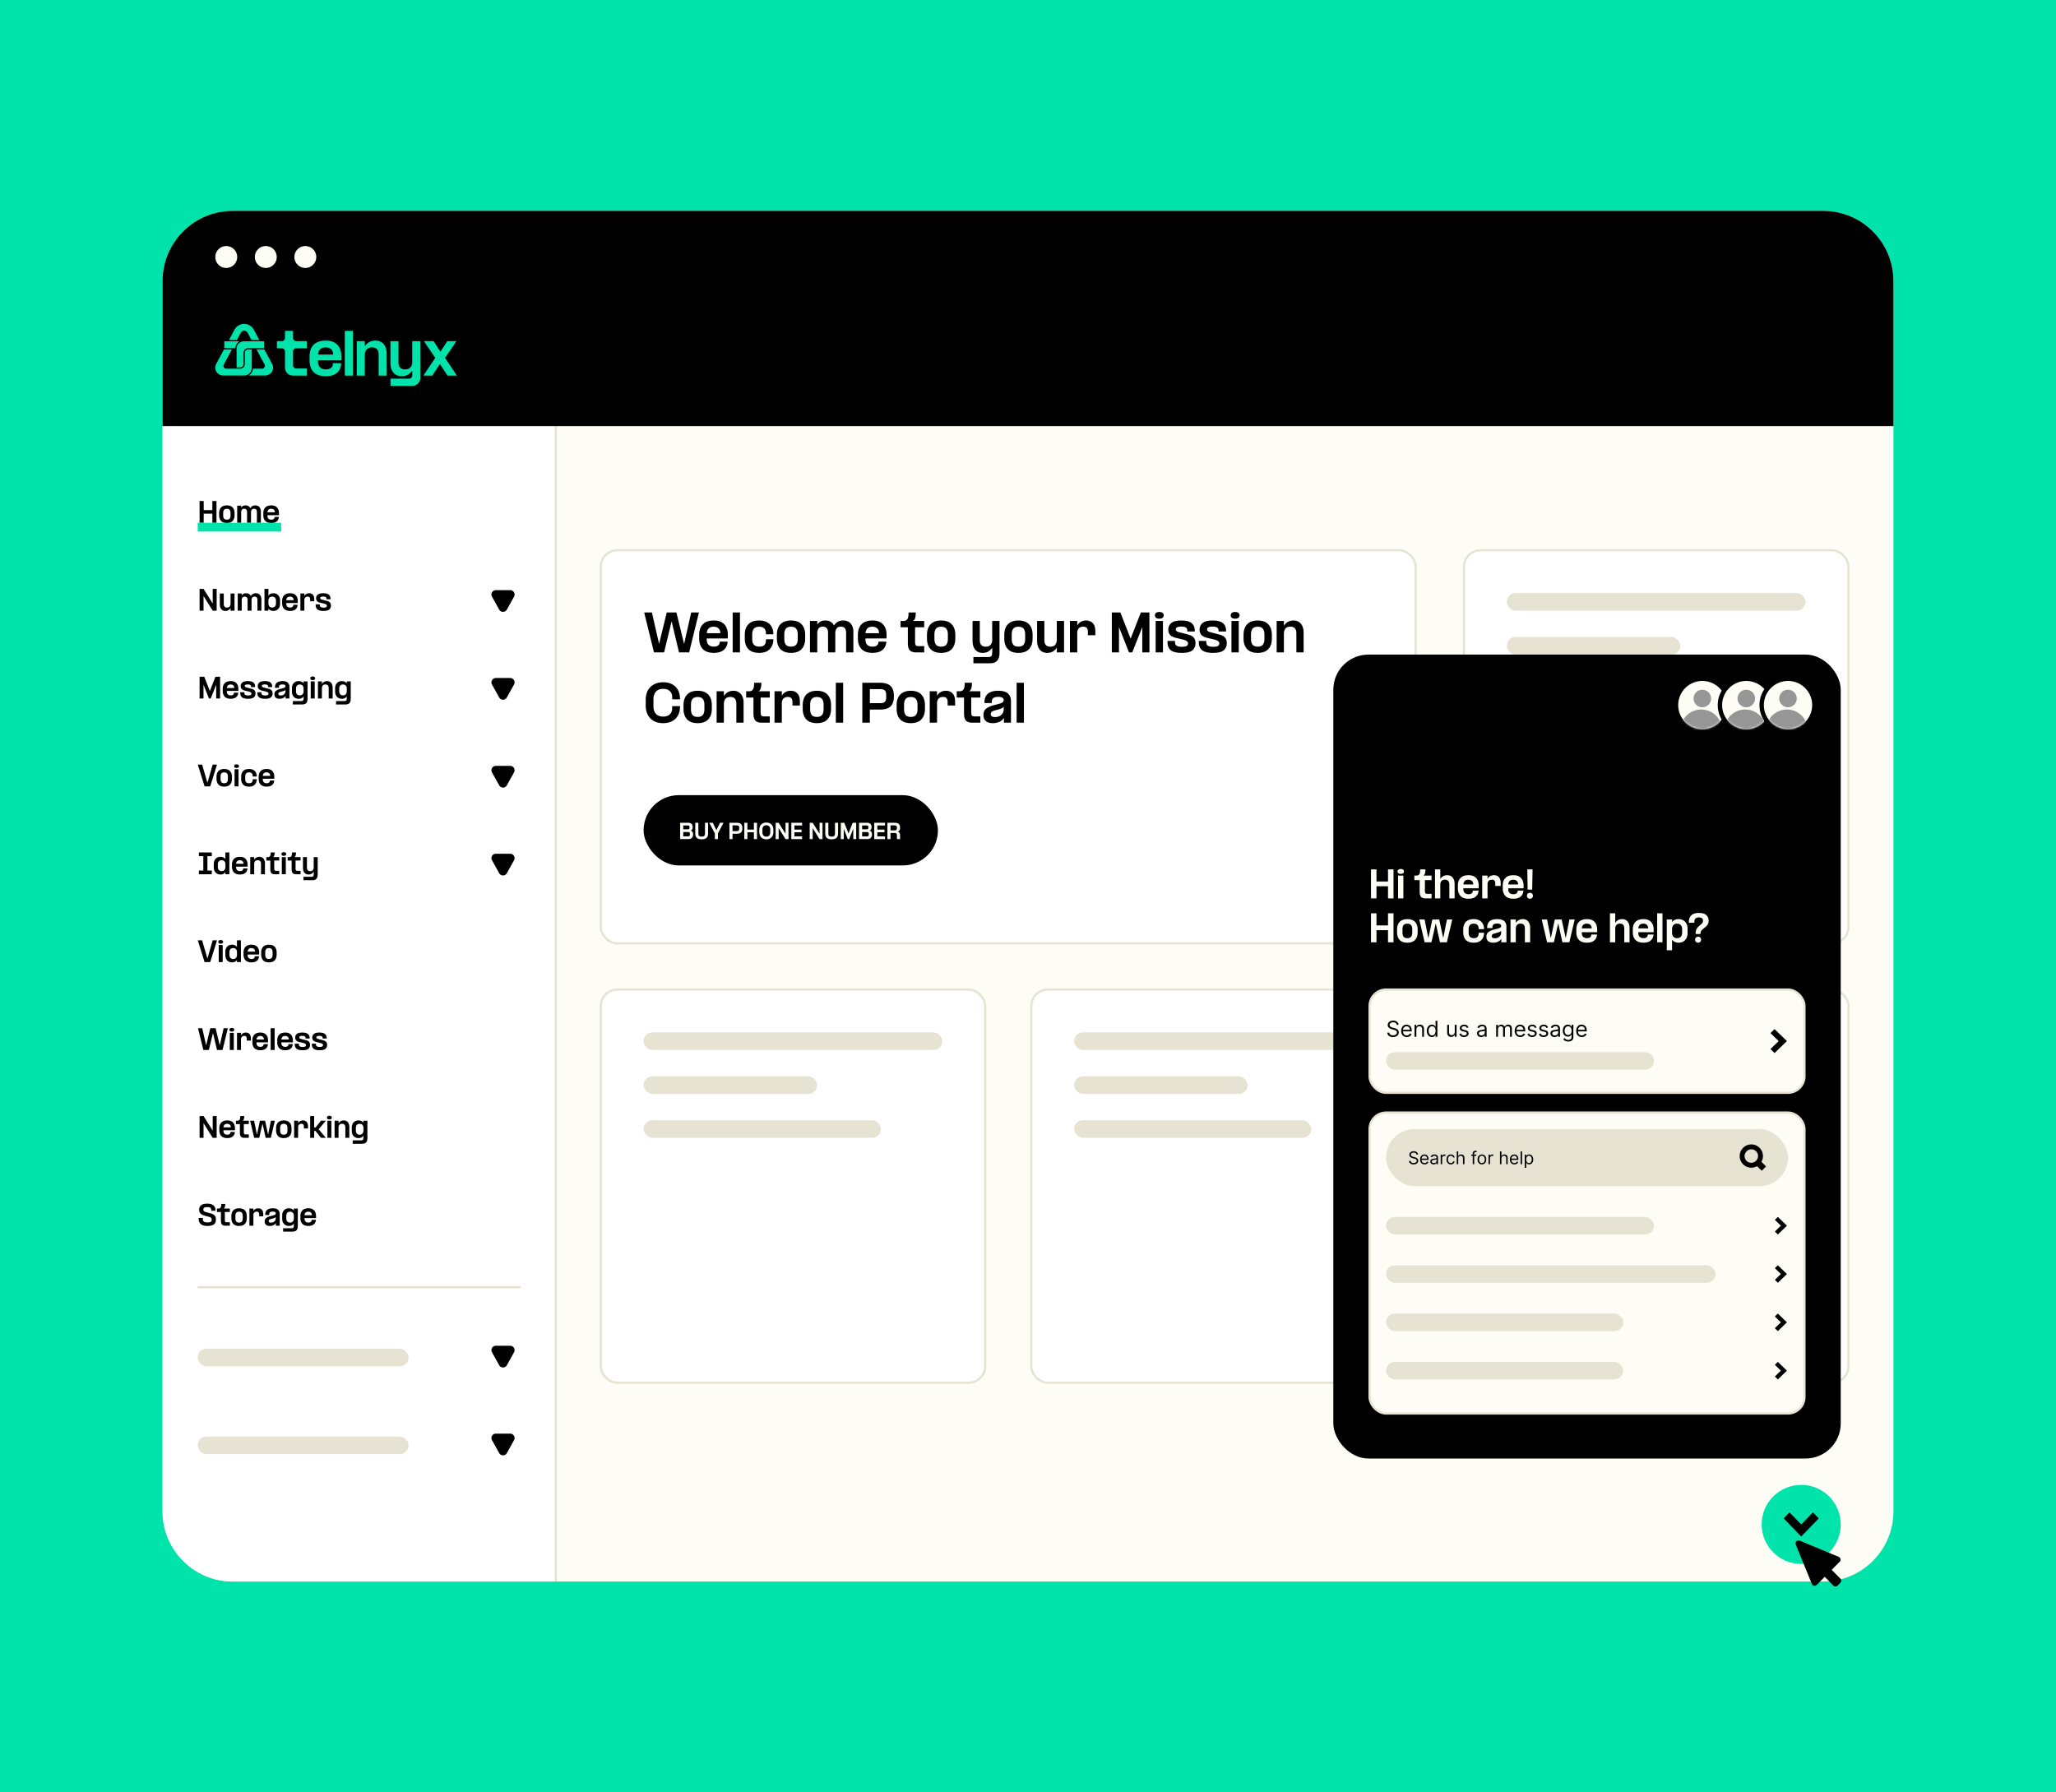 <?xml version="1.0" encoding="utf-8"?>
<svg xmlns="http://www.w3.org/2000/svg" fill="none" height="816" width="936">
  <style>.B{fill:#fefdf5}.C{fill:#000}.D{fill:#fff}.E{stroke:#e6e3d3}.F{stroke:#000}.G{fill:#e6e3d3}.H{stroke-width:2}.I{fill:#969696}.J{fill:#00e3aa}.K{color-interpolation-filters:sRGB}.L{flood-opacity:0}.M{fill-rule:evenodd}</style>
  <path class="J" d="M0 0h936v816H0z"/>
  <path class="B" d="M74 128c0-17.673 14.327-32 32-32h724c17.673 0 32 14.327 32 32v560c0 17.673-14.327 32-32 32H106c-17.673 0-32-14.327-32-32V128z"/>
  <rect class="D E" height="179" rx="7.5" width="175" x="273.5" y="450.5"/>
  <g class="G">
    <rect height="8" rx="4" width="136" x="293" y="470"/>
    <rect height="8" rx="4" width="79" x="293" y="490"/>
    <rect height="8" rx="4" width="108" x="293" y="510"/>
  </g>
  <rect class="D E" height="179" rx="7.5" width="175" x="469.5" y="450.5"/>
  <g class="G">
    <rect height="8" rx="4" width="136" x="489" y="470"/>
    <rect height="8" rx="4" width="79" x="489" y="490"/>
    <rect height="8" rx="4" width="108" x="489" y="510"/>
  </g>
  <rect class="D E" height="179" rx="7.5" width="175" x="666.5" y="450.5"/>
  <g class="G">
    <rect height="8" rx="4" width="136" x="686" y="470"/>
    <rect height="8" rx="4" width="79" x="686" y="490"/>
    <rect height="8" rx="4" width="108" x="686" y="510"/>
  </g>
  <rect class="D E" height="179" rx="7.5" width="175" x="666.5" y="250.5"/>
  <g class="G">
    <rect height="8" rx="4" width="136" x="686" y="270"/>
    <rect height="8" rx="4" width="79" x="686" y="290"/>
    <rect height="8" rx="4" width="108" x="686" y="310"/>
  </g>
  <rect class="D E" height="179" rx="7.5" width="371" x="273.5" y="250.5"/>
  <g class="C">
    <path d="M293.264 278.828h3.52l3.256 14.278v.044l.022-.044 3.476-14.278h4.4l3.476 14.234.022.088.022-.066 3.212-14.256h3.52L313.746 297h-4.62l-3.322-13.904-.066-.22-.044.22L302.328 297h-4.598l-4.466-18.172zm25.043 10.164c0-2.053.557-3.652 1.672-4.796 1.129-1.144 2.794-1.716 4.994-1.716 2.053 0 3.63.572 4.73 1.716 1.1 1.129 1.65 2.757 1.65 4.884v1.584h-9.614v.33c0 2.259 1.085 3.388 3.256 3.388.836 0 1.459-.161 1.87-.484a1.95 1.95 0 0 0 .77-1.276l.044-.506h3.586l-.022.22c-.132 1.511-.734 2.706-1.804 3.586-1.056.865-2.545 1.298-4.466 1.298-2.215 0-3.88-.572-4.994-1.716-1.115-1.159-1.672-2.772-1.672-4.84v-1.672zm9.614-.726l-.022-.594c-.132-.763-.455-1.342-.968-1.738-.514-.411-1.203-.616-2.068-.616-.998 0-1.746.264-2.244.792-.499.513-.785 1.232-.858 2.156h6.16zm8.952-9.438V297h-3.322v-18.172h3.322zm11.78 8.932c-.044-.689-.316-1.269-.814-1.738-.484-.469-1.21-.704-2.178-.704-2.142 0-3.212 1.144-3.212 3.432v2.244c0 2.259 1.078 3.388 3.234 3.388 1.026 0 1.767-.227 2.222-.682.469-.469.726-1.056.77-1.76l.044-.946h3.366l-.022.66c-.118 1.643-.719 2.985-1.804 4.026-1.071 1.027-2.618 1.54-4.642 1.54-2.156 0-3.792-.572-4.906-1.716-1.1-1.159-1.65-2.772-1.65-4.84v-1.672c0-2.053.55-3.652 1.65-4.796 1.114-1.144 2.75-1.716 4.906-1.716 1.364 0 2.515.242 3.454.726s1.65 1.151 2.134 2.002c.498.836.784 1.782.858 2.838l.022.704h-3.366l-.066-.99zm11.463 9.46c-2.112 0-3.718-.572-4.818-1.716-1.085-1.159-1.628-2.772-1.628-4.84v-1.628c0-2.068.543-3.674 1.628-4.818 1.1-1.159 2.706-1.738 4.818-1.738 2.127 0 3.733.579 4.818 1.738 1.085 1.144 1.628 2.75 1.628 4.818v1.628c0 2.068-.543 3.681-1.628 4.84-1.085 1.144-2.691 1.716-4.818 1.716zm-3.058-6.27c0 1.1.235 1.951.704 2.552.484.587 1.269.88 2.354.88s1.863-.293 2.332-.88c.484-.601.726-1.452.726-2.552v-2.2c0-1.085-.242-1.929-.726-2.53-.469-.601-1.247-.902-2.332-.902s-1.87.301-2.354.902c-.469.601-.704 1.445-.704 2.53v2.2zm28.14-2.772c0-1.921-.784-2.882-2.354-2.882-.982 0-1.657.301-2.024.902-.366.587-.55 1.254-.55 2.002v8.8h-3.3v-8.822c0-1.921-.784-2.882-2.354-2.882-.968 0-1.635.301-2.002.902-.366.587-.55 1.254-.55 2.002v8.8h-3.322v-14.3h3.322v1.65c.807-1.247 2.017-1.87 3.63-1.87.998 0 1.826.205 2.486.616a3.9 3.9 0 0 1 1.496 1.694 4.93 4.93 0 0 1 1.694-1.694c.69-.411 1.518-.616 2.486-.616 1.496 0 2.64.469 3.432 1.408.807.939 1.21 2.185 1.21 3.74V297h-3.3v-8.822zm5.361.814c0-2.053.557-3.652 1.672-4.796 1.129-1.144 2.794-1.716 4.994-1.716 2.053 0 3.63.572 4.73 1.716 1.1 1.129 1.65 2.757 1.65 4.884v1.584h-9.614v.33c0 2.259 1.085 3.388 3.256 3.388.836 0 1.459-.161 1.87-.484a1.95 1.95 0 0 0 .77-1.276l.044-.506h3.586l-.022.22c-.132 1.511-.734 2.706-1.804 3.586-1.056.865-2.545 1.298-4.466 1.298-2.215 0-3.88-.572-4.994-1.716-1.115-1.159-1.672-2.772-1.672-4.84v-1.672zm9.614-.726l-.022-.594c-.132-.763-.455-1.342-.968-1.738-.514-.411-1.203-.616-2.068-.616-.998 0-1.746.264-2.244.792-.499.513-.785 1.232-.858 2.156h6.16zm20.572-2.706h-4.158v6.6c0 .763.095 1.283.286 1.562.205.279.557.418 1.056.418h2.816V297h-3.674c-1.408 0-2.391-.337-2.948-1.012-.543-.675-.814-1.731-.814-3.168v-7.26h-3.322v-2.86h1.518c.807-.059 1.364-.396 1.672-1.012.323-.631.469-1.584.44-2.86h3.3c0 2.332-.477 3.623-1.43 3.872h5.258v2.86zm7.713 11.66c-2.112 0-3.718-.572-4.818-1.716-1.086-1.159-1.628-2.772-1.628-4.84v-1.628c0-2.068.542-3.674 1.628-4.818 1.1-1.159 2.706-1.738 4.818-1.738 2.126 0 3.732.579 4.818 1.738 1.085 1.144 1.628 2.75 1.628 4.818v1.628c0 2.068-.543 3.681-1.628 4.84-1.086 1.144-2.692 1.716-4.818 1.716zm-3.058-6.27c0 1.1.234 1.951.704 2.552.484.587 1.268.88 2.354.88s1.862-.293 2.332-.88c.484-.601.726-1.452.726-2.552v-2.2c0-1.085-.242-1.929-.726-2.53-.47-.601-1.247-.902-2.332-.902s-1.87.301-2.354.902c-.47.601-.704 1.445-.704 2.53v2.2zm26.307 3.894c-.455.733-1.041 1.313-1.76 1.738s-1.569.638-2.552.638c-1.467 0-2.611-.491-3.432-1.474-.807-.997-1.21-2.339-1.21-4.026v-9.02h3.3v8.646c0 2.039.902 3.058 2.706 3.058.997 0 1.716-.264 2.156-.792.455-.528.719-1.166.792-1.914V282.7h3.322v14.476c0 1.628-.359 2.831-1.078 3.608-.704.792-1.775 1.188-3.212 1.188h-7.59v-2.86h7.018c.513 0 .895-.147 1.144-.44.264-.293.396-.792.396-1.496v-2.332zm11.942 2.376c-2.112 0-3.718-.572-4.818-1.716-1.085-1.159-1.628-2.772-1.628-4.84v-1.628c0-2.068.543-3.674 1.628-4.818 1.1-1.159 2.706-1.738 4.818-1.738 2.127 0 3.733.579 4.818 1.738 1.086 1.144 1.628 2.75 1.628 4.818v1.628c0 2.068-.542 3.681-1.628 4.84-1.085 1.144-2.691 1.716-4.818 1.716zm-3.058-6.27c0 1.1.235 1.951.704 2.552.484.587 1.269.88 2.354.88s1.863-.293 2.332-.88c.484-.601.726-1.452.726-2.552v-2.2c0-1.085-.242-1.929-.726-2.53-.469-.601-1.246-.902-2.332-.902s-1.87.301-2.354.902c-.469.601-.704 1.445-.704 2.53v2.2zm20.529 3.872c-.455.733-1.049 1.32-1.782 1.76-.719.425-1.57.638-2.552.638-1.467 0-2.611-.491-3.432-1.474-.807-.997-1.21-2.339-1.21-4.026v-9.02h3.3v8.646c0 2.039.902 3.058 2.706 3.058 1.114 0 1.884-.315 2.31-.946.44-.645.66-1.386.66-2.222V282.7h3.3V297h-3.3v-2.178zm9.302-9.988c.308-.704.821-1.269 1.54-1.694.718-.44 1.54-.66 2.464-.66 1.276 0 2.295.396 3.058 1.188.777.792 1.166 2.031 1.166 3.718v1.804h-3.388v-1.43c0-.851-.162-1.474-.484-1.87s-.851-.594-1.584-.594c-.968 0-1.672.271-2.112.814s-.66 1.195-.66 1.958V297H487.1v-14.3h3.322v2.134zm15.74-6.006h3.894l4.664 11.924 4.664-11.924h3.894V297h-3.256v-11.528L515.468 297h-1.496l-4.554-11.528V297h-3.256v-18.172zm23.275 3.872V297h-3.322v-14.3h3.322zm-3.652-2.552c0-.484.169-.858.506-1.122.338-.279.836-.418 1.496-.418s1.159.139 1.496.418c.338.264.506.638.506 1.122 0 .455-.168.821-.506 1.1-.337.264-.836.396-1.496.396s-1.158-.132-1.496-.396c-.337-.279-.506-.645-.506-1.1zm14.948 8.69c1.32.323 2.237.807 2.75 1.452.513.631.77 1.452.77 2.464 0 1.408-.469 2.508-1.408 3.3-.924.777-2.537 1.166-4.84 1.166-2.317 0-3.982-.403-4.994-1.21-.997-.821-1.496-2.061-1.496-3.718v-.528h3.41v.506c0 .807.242 1.371.726 1.694.499.323 1.291.484 2.376.484 1.056 0 1.789-.125 2.2-.374s.616-.631.616-1.144c0-.411-.154-.741-.462-.99-.308-.264-.829-.506-1.562-.726l-2.992-.726c-1.452-.293-2.479-.755-3.08-1.386-.587-.645-.88-1.459-.88-2.442 0-1.247.455-2.251 1.364-3.014.909-.777 2.42-1.166 4.532-1.166 2.2 0 3.777.403 4.73 1.21s1.43 1.921 1.43 3.344v.44h-3.41v-.418c0-.66-.227-1.122-.682-1.386-.44-.279-1.137-.418-2.09-.418-.748 0-1.349.103-1.804.308-.44.191-.66.506-.66.946a1.02 1.02 0 0 0 .418.836c.279.205.748.389 1.408.55l3.63.946zm14.244 0c1.32.323 2.237.807 2.75 1.452.514.631.77 1.452.77 2.464 0 1.408-.469 2.508-1.408 3.3-.924.777-2.537 1.166-4.84 1.166-2.317 0-3.982-.403-4.994-1.21-.997-.821-1.496-2.061-1.496-3.718v-.528h3.41v.506c0 .807.242 1.371.726 1.694.499.323 1.291.484 2.376.484 1.056 0 1.79-.125 2.2-.374s.616-.631.616-1.144c0-.411-.154-.741-.462-.99-.308-.264-.828-.506-1.562-.726l-2.992-.726c-1.452-.293-2.478-.755-3.08-1.386-.586-.645-.88-1.459-.88-2.442 0-1.247.455-2.251 1.364-3.014.91-.777 2.42-1.166 4.532-1.166 2.2 0 3.777.403 4.73 1.21s1.43 1.921 1.43 3.344v.44h-3.41v-.418c0-.66-.227-1.122-.682-1.386-.44-.279-1.136-.418-2.09-.418-.748 0-1.349.103-1.804.308-.44.191-.66.506-.66.946 0 .337.14.616.418.836.279.205.748.389 1.408.55l3.63.946zm8.964-6.138V297h-3.322v-14.3h3.322zm-3.652-2.552c0-.484.169-.858.506-1.122.338-.279.836-.418 1.496-.418s1.159.139 1.496.418c.338.264.506.638.506 1.122 0 .455-.168.821-.506 1.1-.337.264-.836.396-1.496.396s-1.158-.132-1.496-.396c-.337-.279-.506-.645-.506-1.1zm12.286 17.072c-2.112 0-3.718-.572-4.818-1.716-1.085-1.159-1.628-2.772-1.628-4.84v-1.628c0-2.068.543-3.674 1.628-4.818 1.1-1.159 2.706-1.738 4.818-1.738 2.127 0 3.733.579 4.818 1.738 1.085 1.144 1.628 2.75 1.628 4.818v1.628c0 2.068-.543 3.681-1.628 4.84-1.085 1.144-2.691 1.716-4.818 1.716zm-3.058-6.27c0 1.1.235 1.951.704 2.552.484.587 1.269.88 2.354.88s1.863-.293 2.332-.88c.484-.601.726-1.452.726-2.552v-2.2c0-1.085-.242-1.929-.726-2.53-.469-.601-1.247-.902-2.332-.902s-1.87.301-2.354.902c-.469.601-.704 1.445-.704 2.53v2.2zm14.984-6.072c.455-.733 1.042-1.313 1.76-1.738.734-.44 1.592-.66 2.574-.66 1.467 0 2.604.499 3.41 1.496.822.983 1.232 2.317 1.232 4.004V297h-3.3v-8.646c0-2.039-.902-3.058-2.706-3.058-1.114 0-1.892.323-2.332.968-.425.631-.638 1.364-.638 2.2V297h-3.3v-14.3h3.3v2.178zM301.91 329.22c-1.687 0-3.131-.337-4.334-1.012a6.81 6.81 0 0 1-2.706-2.838c-.601-1.217-.902-2.603-.902-4.158v-2.64c0-1.54.301-2.911.902-4.114a6.64 6.64 0 0 1 2.728-2.816c1.203-.689 2.647-1.034 4.334-1.034 1.54 0 2.867.293 3.982.88 1.115.572 1.973 1.364 2.574 2.376.616 1.012.968 2.163 1.056 3.454l.044 1.034h-3.564l-.022-1.452c-.073-.939-.462-1.723-1.166-2.354s-1.672-.946-2.904-.946c-1.467 0-2.574.433-3.322 1.298-.748.851-1.122 1.943-1.122 3.278v3.476c0 1.349.367 2.449 1.1 3.3.748.851 1.863 1.276 3.344 1.276 1.247 0 2.215-.315 2.904-.946.704-.645 1.093-1.437 1.166-2.376l.022-1.452h3.564l-.044 1.034c-.088 1.305-.44 2.464-1.056 3.476-.601 1.012-1.467 1.811-2.596 2.398-1.115.572-2.442.858-3.982.858zm15.71 0c-2.112 0-3.718-.572-4.818-1.716-1.085-1.159-1.628-2.772-1.628-4.84v-1.628c0-2.068.543-3.674 1.628-4.818 1.1-1.159 2.706-1.738 4.818-1.738 2.127 0 3.733.579 4.818 1.738 1.085 1.144 1.628 2.75 1.628 4.818v1.628c0 2.068-.543 3.681-1.628 4.84-1.085 1.144-2.691 1.716-4.818 1.716zm-3.058-6.27c0 1.1.235 1.951.704 2.552.484.587 1.269.88 2.354.88s1.863-.293 2.332-.88c.484-.601.726-1.452.726-2.552v-2.2c0-1.085-.242-1.929-.726-2.53-.469-.601-1.247-.902-2.332-.902s-1.87.301-2.354.902c-.469.601-.704 1.445-.704 2.53v2.2zm14.984-6.072c.455-.733 1.042-1.313 1.76-1.738.734-.44 1.592-.66 2.574-.66 1.467 0 2.604.499 3.41 1.496.822.983 1.232 2.317 1.232 4.004V329h-3.3v-8.646c0-2.039-.902-3.058-2.706-3.058-1.114 0-1.892.323-2.332.968-.425.631-.638 1.364-.638 2.2V329h-3.3v-14.3h3.3v2.178zm20.902.682h-4.158v6.6c0 .763.096 1.283.286 1.562.206.279.558.418 1.056.418h2.816V329h-3.674c-1.408 0-2.39-.337-2.948-1.012-.542-.675-.814-1.731-.814-3.168v-7.26h-3.322v-2.86h1.518c.807-.059 1.364-.396 1.672-1.012.323-.631.47-1.584.44-2.86h3.3c0 2.332-.476 3.623-1.43 3.872h5.258v2.86zm5.482-.726c.308-.704.821-1.269 1.54-1.694.718-.44 1.54-.66 2.464-.66 1.276 0 2.295.396 3.058 1.188.777.792 1.166 2.031 1.166 3.718v1.804h-3.388v-1.43c0-.851-.162-1.474-.484-1.87s-.851-.594-1.584-.594c-.968 0-1.672.271-2.112.814s-.66 1.195-.66 1.958V329h-3.322v-14.3h3.322v2.134zm15.959 12.386c-2.112 0-3.718-.572-4.818-1.716-1.085-1.159-1.628-2.772-1.628-4.84v-1.628c0-2.068.543-3.674 1.628-4.818 1.1-1.159 2.706-1.738 4.818-1.738 2.127 0 3.733.579 4.818 1.738 1.086 1.144 1.628 2.75 1.628 4.818v1.628c0 2.068-.542 3.681-1.628 4.84-1.085 1.144-2.691 1.716-4.818 1.716zm-3.058-6.27c0 1.1.235 1.951.704 2.552.484.587 1.269.88 2.354.88s1.863-.293 2.332-.88c.484-.601.726-1.452.726-2.552v-2.2c0-1.085-.242-1.929-.726-2.53-.469-.601-1.246-.902-2.332-.902s-1.87.301-2.354.902c-.469.601-.704 1.445-.704 2.53v2.2zm15.007-12.122V329h-3.322v-18.172h3.322zm8.736 0h8.074c2.142 0 3.726.484 4.752 1.452 1.042.953 1.562 2.464 1.562 4.532v.22c0 2.068-.513 3.586-1.54 4.554-1.012.968-2.603 1.452-4.774 1.452h-4.642V329h-3.432v-18.172zm8.14 9.284c.983 0 1.68-.198 2.09-.594.426-.411.638-1.063.638-1.958v-1.32c0-.88-.212-1.518-.638-1.914-.41-.396-1.107-.594-2.09-.594h-4.708v6.38h4.708zm13.929 9.108c-2.112 0-3.718-.572-4.818-1.716-1.085-1.159-1.628-2.772-1.628-4.84v-1.628c0-2.068.543-3.674 1.628-4.818 1.1-1.159 2.706-1.738 4.818-1.738 2.127 0 3.733.579 4.818 1.738 1.086 1.144 1.628 2.75 1.628 4.818v1.628c0 2.068-.542 3.681-1.628 4.84-1.085 1.144-2.691 1.716-4.818 1.716zm-3.058-6.27c0 1.1.235 1.951.704 2.552.484.587 1.269.88 2.354.88s1.863-.293 2.332-.88c.484-.601.726-1.452.726-2.552v-2.2c0-1.085-.242-1.929-.726-2.53-.469-.601-1.246-.902-2.332-.902s-1.87.301-2.354.902c-.469.601-.704 1.445-.704 2.53v2.2zm15.007-6.116c.308-.704.821-1.269 1.54-1.694.718-.44 1.54-.66 2.464-.66 1.276 0 2.295.396 3.058 1.188.777.792 1.166 2.031 1.166 3.718v1.804h-3.388v-1.43c0-.851-.162-1.474-.484-1.87s-.851-.594-1.584-.594c-.968 0-1.672.271-2.112.814s-.66 1.195-.66 1.958V329h-3.322v-14.3h3.322v2.134zm19.719.726h-4.158v6.6c0 .763.096 1.283.286 1.562.206.279.558.418 1.056.418h2.816V329h-3.674c-1.408 0-2.39-.337-2.948-1.012-.542-.675-.814-1.731-.814-3.168v-7.26h-3.322v-2.86h1.518c.807-.059 1.364-.396 1.672-1.012.323-.631.47-1.584.44-2.86h3.3c0 2.332-.476 3.623-1.43 3.872h5.258v2.86zm10.722 9.262c-.543.836-1.247 1.445-2.112 1.826s-1.841.572-2.926.572c-1.364 0-2.42-.315-3.168-.946-.734-.631-1.1-1.569-1.1-2.816s.418-2.2 1.254-2.86c.85-.66 1.943-1.166 3.278-1.518l1.562-.396 1.782-.506c.41-.147.733-.33.968-.55a1.09 1.09 0 0 0 .374-.858v-.11c0-.411-.198-.748-.594-1.012s-1.027-.396-1.892-.396c-1.027 0-1.775.183-2.244.55s-.704.895-.704 1.584v.682h-3.322v-.418c0-1.687.528-2.97 1.584-3.85s2.603-1.32 4.642-1.32c2.082 0 3.571.418 4.466 1.254.909.821 1.364 2.009 1.364 3.564V329h-3.212v-2.178zm-5.984-1.76c0 .484.161.836.484 1.056s.821.33 1.496.33c1.041 0 1.914-.279 2.618-.836.718-.557 1.151-1.327 1.298-2.31v-1.672a1.4 1.4 0 0 1-.66.704c-.308.161-.8.352-1.474.572l-.44.132-1.408.374c-.675.191-1.166.411-1.474.66-.294.249-.44.579-.44.99zm15.095-14.234V329h-3.322v-18.172h3.322z"/>
    <rect height="32" rx="16" width="134" x="293" y="362"/>
  </g>
  <path class="B" d="M309.648 374.566h3.573c.696 0 1.224.165 1.584.495s.54.798.54 1.404v.063c0 .816-.291 1.341-.873 1.575.324.12.582.327.774.621s.288.651.288 1.071v.072c0 .708-.183 1.242-.549 1.602-.366.354-.921.531-1.665.531h-3.672v-7.434zm3.537 6.201c.312 0 .54-.066.684-.198s.216-.351.216-.657v-.27c0-.3-.075-.516-.225-.648-.144-.138-.369-.207-.675-.207h-2.133v1.98h2.133zm-.09-3.213c.264 0 .465-.057.603-.171.138-.12.207-.324.207-.612v-.225c0-.276-.066-.468-.198-.576-.132-.114-.336-.171-.612-.171h-2.043v1.755h2.043zm6.35 4.536c-1.026 0-1.77-.219-2.232-.657-.462-.444-.693-1.155-.693-2.133v-4.734h1.413v4.887c0 .51.12.873.36 1.089s.624.324 1.152.324.909-.108 1.143-.324c.24-.216.36-.579.36-1.089v-4.887h1.413v4.734c0 .66-.102 1.194-.306 1.602a1.89 1.89 0 0 1-.945.9c-.426.192-.981.288-1.665.288zm5.996-2.691l-2.547-4.833h1.584l1.665 3.348 1.665-3.348h1.584l-2.547 4.833V382h-1.404v-2.601zm6.637-4.833h3.303c.876 0 1.524.198 1.944.594.426.39.639 1.008.639 1.854v.09c0 .846-.21 1.467-.63 1.863-.414.396-1.065.594-1.953.594h-1.899V382h-1.404v-7.434zm3.33 3.798c.402 0 .687-.081.855-.243.174-.168.261-.435.261-.801v-.54c0-.36-.087-.621-.261-.783-.168-.162-.453-.243-.855-.243h-1.926v2.61h1.926zm7.802.531h-2.952V382h-1.404v-7.434h1.404v3.105h2.952v-3.105h1.413V382h-1.413v-3.105zm5.671 3.195c-.672 0-1.251-.141-1.737-.423-.48-.282-.846-.669-1.098-1.161-.252-.498-.378-1.062-.378-1.692v-1.08c0-.63.126-1.191.378-1.683s.618-.876 1.098-1.152c.486-.282 1.065-.423 1.737-.423s1.248.141 1.728.423c.486.276.852.66 1.098 1.152.252.492.378 1.053.378 1.683v1.08c0 .63-.126 1.194-.378 1.692-.252.492-.618.879-1.098 1.161s-1.056.423-1.728.423zm-1.782-3.096c0 .546.147.996.441 1.35.3.348.747.522 1.341.522s1.038-.174 1.332-.522c.294-.354.441-.804.441-1.35v-1.431c0-.534-.15-.978-.45-1.332-.294-.354-.735-.531-1.323-.531-.594 0-1.041.177-1.341.531-.294.348-.441.792-.441 1.332v1.431zm6.028-4.428h1.35l3.132 5.004v-5.004h1.35V382H357.6l-3.123-5.004V382h-1.35v-7.434zm7.128 0h4.905v1.233h-3.501v1.872h3.249v1.224h-3.249v1.872h3.501V382h-4.905v-7.434zm8.368 0h1.35l3.132 5.004v-5.004h1.35V382h-1.359l-3.123-5.004V382h-1.35v-7.434zm9.999 7.524c-1.026 0-1.77-.219-2.232-.657-.462-.444-.693-1.155-.693-2.133v-4.734h1.413v4.887c0 .51.12.873.36 1.089s.624.324 1.152.324.909-.108 1.143-.324c.24-.216.36-.579.36-1.089v-4.887h1.413v4.734c0 .66-.102 1.194-.306 1.602a1.89 1.89 0 0 1-.945.9c-.426.192-.981.288-1.665.288zm4.16-7.524h1.593l1.908 4.878 1.908-4.878h1.593V382h-1.332v-4.716L386.589 382h-.612l-1.863-4.716V382h-1.332v-7.434zm8.297 0h3.573c.696 0 1.224.165 1.584.495s.54.798.54 1.404v.063c0 .816-.291 1.341-.873 1.575.324.12.582.327.774.621s.288.651.288 1.071v.072c0 .708-.183 1.242-.549 1.602-.366.354-.921.531-1.665.531h-3.672v-7.434zm3.537 6.201c.312 0 .54-.066.684-.198s.216-.351.216-.657v-.27c0-.3-.075-.516-.225-.648-.144-.138-.369-.207-.675-.207h-2.133v1.98h2.133zm-.09-3.213c.264 0 .465-.057.603-.171.138-.12.207-.324.207-.612v-.225c0-.276-.066-.468-.198-.576-.132-.114-.336-.171-.612-.171h-2.043v1.755h2.043zm3.478-2.988h4.905v1.233h-3.501v1.872h3.249v1.224h-3.249v1.872h3.501V382h-4.905v-7.434zM408.436 382c-.072-.084-.108-.306-.108-.666v-1.224c0-.312-.087-.537-.261-.675-.168-.144-.42-.216-.756-.216h-1.908V382h-1.404v-7.434h3.339c.81 0 1.413.18 1.809.54.402.354.603.903.603 1.647v.036c0 .516-.09.921-.27 1.215-.18.288-.45.486-.81.594.354.102.621.291.801.567.186.276.279.615.279 1.017v1.152c0 .342.036.564.108.666h-1.422zm-1.125-3.969c.342 0 .594-.075.756-.225s.243-.399.243-.747v-.396c0-.324-.084-.555-.252-.693-.162-.144-.423-.216-.783-.216h-1.872v2.277h1.908z"/>
  <path class="D" d="M74 194h179v526H106c-17.673 0-32-14.327-32-32V194z"/>
  <path class="E" d="M253 193v527M90 586h147"/>
  <g class="C">
    <use href="#I"/>
    <use href="#I" y="40"/>
  </g>
  <g class="G">
    <rect height="8" rx="4" width="96" x="90" y="614"/>
    <rect height="8" rx="4" width="96" x="90" y="654"/>
  </g>
  <g class="C">
    <path d="M94.488 558.12c-1.384 0-2.404-.28-3.06-.84-.656-.568-.984-1.408-.984-2.52v-.288h1.908V555c0 .552.168.944.504 1.176s.892.348 1.668.348c.648 0 1.116-.084 1.404-.252.296-.176.444-.46.444-.852v-.216c-.008-.264-.064-.476-.168-.636-.104-.168-.272-.304-.504-.408s-.56-.204-.984-.3l-1.764-.492c-.736-.216-1.304-.536-1.704-.96-.392-.424-.588-.988-.588-1.692 0-.896.308-1.576.924-2.04.624-.472 1.536-.708 2.736-.708 1.232 0 2.164.248 2.796.744.632.488.948 1.2.948 2.136v.348h-1.908v-.42c0-.44-.14-.752-.42-.936-.28-.192-.748-.288-1.404-.288-.6 0-1.044.08-1.332.24-.28.152-.42.4-.42.744v.144c0 .328.124.588.372.78.248.184.624.332 1.128.444l1.776.48c.824.216 1.436.536 1.836.96.4.416.6 1.016.6 1.8 0 1.04-.304 1.796-.912 2.268-.6.472-1.564.708-2.892.708zm10.148-6.36h-2.268v3.6c0 .416.052.7.156.852.112.152.304.228.576.228h1.536V558h-2.004c-.768 0-1.304-.184-1.608-.552-.296-.368-.444-.944-.444-1.728v-3.96h-1.812v-1.56h.828c.44-.032.744-.216.912-.552.176-.344.256-.864.24-1.56h1.8c0 1.272-.26 1.976-.78 2.112h2.868v1.56zm4.207 6.36c-1.152 0-2.028-.312-2.628-.936-.592-.632-.888-1.512-.888-2.64v-.888c0-1.128.296-2.004.888-2.628.6-.632 1.476-.948 2.628-.948 1.16 0 2.036.316 2.628.948.592.624.888 1.5.888 2.628v.888c0 1.128-.296 2.008-.888 2.64-.592.624-1.468.936-2.628.936zm-1.668-3.42c0 .6.128 1.064.384 1.392.264.32.692.48 1.284.48s1.016-.16 1.272-.48c.264-.328.396-.792.396-1.392v-1.2c0-.592-.132-1.052-.396-1.38-.256-.328-.68-.492-1.272-.492s-1.02.164-1.284.492c-.256.328-.384.788-.384 1.38v1.2zm8.185-3.336c.168-.384.448-.692.84-.924.392-.24.84-.36 1.344-.36.696 0 1.252.216 1.668.648.424.432.636 1.108.636 2.028v.984H118v-.78c0-.464-.088-.804-.264-1.02s-.464-.324-.864-.324c-.528 0-.912.148-1.152.444s-.36.652-.36 1.068V558h-1.812v-7.8h1.812v1.164zm10.218 5.448a2.61 2.61 0 0 1-1.152.996c-.472.208-1.004.312-1.596.312-.744 0-1.32-.172-1.728-.516-.4-.344-.6-.856-.6-1.536s.228-1.2.684-1.56c.464-.36 1.06-.636 1.788-.828l.852-.216.972-.276c.224-.08.4-.18.528-.3.136-.12.204-.276.204-.468v-.06c0-.224-.108-.408-.324-.552s-.56-.216-1.032-.216c-.56 0-.968.1-1.224.3s-.384.488-.384.864v.372h-1.812v-.228c0-.92.288-1.62.864-2.1s1.42-.72 2.532-.72c1.136 0 1.948.228 2.436.684.496.448.744 1.096.744 1.944V558h-1.752v-1.188zm-3.264-.96c0 .264.088.456.264.576s.448.18.816.18c.568 0 1.044-.152 1.428-.456.392-.304.628-.724.708-1.26v-.912c-.072.168-.192.296-.36.384s-.436.192-.804.312l-.24.072-.768.204c-.368.104-.636.224-.804.36-.16.136-.24.316-.24.54zm11.462 1.188c-.208.312-.496.572-.864.78-.368.2-.824.3-1.368.3-.632 0-1.18-.136-1.644-.408-.456-.28-.808-.668-1.056-1.164-.248-.504-.372-1.08-.372-1.728v-1.512c0-.616.12-1.168.36-1.656.248-.488.6-.872 1.056-1.152.464-.28 1.008-.42 1.632-.42.968 0 1.72.34 2.256 1.02v-.9h1.8v7.788c0 .624-.076 1.132-.228 1.524a1.65 1.65 0 0 1-.792.9c-.376.2-.892.3-1.548.3h-4.116v-1.56h3.792c.424 0 .712-.096.864-.288s.228-.528.228-1.008v-.816zm-3.444-2.304c0 .528.14.968.42 1.32.288.344.72.516 1.296.516.568 0 .996-.172 1.284-.516.296-.352.444-.792.444-1.32v-1.284c0-.528-.144-.964-.432-1.308s-.72-.516-1.296-.516-1.008.172-1.296.516c-.28.344-.42.784-.42 1.32v1.272zm6.425-1.104c0-1.12.304-1.992.912-2.616.616-.624 1.524-.936 2.724-.936 1.12 0 1.98.312 2.58.936.6.616.9 1.504.9 2.664v.864h-5.244v.18c0 1.232.592 1.848 1.776 1.848.456 0 .796-.088 1.02-.264a1.06 1.06 0 0 0 .42-.696l.024-.276h1.956l-.012.12c-.072.824-.4 1.476-.984 1.956-.576.472-1.388.708-2.436.708-1.208 0-2.116-.312-2.724-.936-.608-.632-.912-1.512-.912-2.64v-.912zm5.244-.396l-.012-.324c-.072-.416-.248-.732-.528-.948-.28-.224-.656-.336-1.128-.336-.544 0-.952.144-1.224.432-.272.28-.428.672-.468 1.176h3.36zm-51.137-45.148h1.8l4.176 6.672v-6.672h1.8V518h-1.812l-4.164-6.672V518h-1.8v-9.912zm8.979 5.544c0-1.12.304-1.992.912-2.616.616-.624 1.524-.936 2.724-.936 1.12 0 1.98.312 2.58.936.6.616.9 1.504.9 2.664v.864h-5.244v.18c0 1.232.592 1.848 1.776 1.848.456 0 .796-.088 1.02-.264a1.06 1.06 0 0 0 .42-.696l.024-.276h1.956l-.012.12c-.072.824-.4 1.476-.984 1.956-.576.472-1.388.708-2.436.708-1.208 0-2.116-.312-2.724-.936-.608-.632-.912-1.512-.912-2.64v-.912zm5.244-.396l-.012-.324c-.072-.416-.248-.732-.528-.948-.28-.224-.656-.336-1.128-.336-.544 0-.952.144-1.224.432-.272.28-.428.672-.468 1.176h3.36zm8.186-1.476h-2.268v3.6c0 .416.052.7.156.852.112.152.304.228.576.228h1.536V518h-2.004c-.768 0-1.304-.184-1.608-.552-.296-.368-.444-.944-.444-1.728v-3.96h-1.812v-1.56h.828c.44-.032.744-.216.912-.552.176-.344.256-.864.24-1.56h1.8c0 1.272-.26 1.976-.78 2.112h2.868v1.56zm2.414-1.56l1.284 6.396 1.368-6.396h2.34l1.38 6.36 1.272-6.36h1.8l-1.836 7.8h-2.352l-1.44-6.504-1.476 6.504h-2.316l-1.836-7.8h1.812zm13.512 7.92c-1.152 0-2.028-.312-2.628-.936-.592-.632-.888-1.512-.888-2.64v-.888c0-1.128.296-2.004.888-2.628.6-.632 1.476-.948 2.628-.948 1.16 0 2.036.316 2.628.948.592.624.888 1.5.888 2.628v.888c0 1.128-.296 2.008-.888 2.64-.592.624-1.468.936-2.628.936zm-1.668-3.42c0 .6.128 1.064.384 1.392.264.32.692.48 1.284.48s1.016-.16 1.272-.48c.264-.328.396-.792.396-1.392v-1.2c0-.592-.132-1.052-.396-1.38-.256-.328-.68-.492-1.272-.492s-1.02.164-1.284.492c-.256.328-.384.788-.384 1.38v1.2zm8.185-3.336c.168-.384.448-.692.84-.924.392-.24.84-.36 1.344-.36.696 0 1.252.216 1.668.648.424.432.636 1.108.636 2.028v.984h-1.848v-.78c0-.464-.088-.804-.264-1.02s-.464-.324-.864-.324c-.528 0-.912.148-1.152.444s-.36.652-.36 1.068V518h-1.812v-7.8h1.812v1.164zm7.301-3.276v5.196h.648l2.46-3.084h2.208l-3.264 3.9 3.264 3.9h-2.208l-2.52-3.156h-.588V518h-1.812v-9.912h1.812zm7.84 2.112v7.8h-1.812v-7.8h1.812zm-1.992-1.392c0-.264.092-.468.276-.612.184-.152.456-.228.816-.228s.632.076.816.228c.184.144.276.348.276.612a.74.74 0 0 1-.276.6c-.184.144-.456.216-.816.216s-.632-.072-.816-.216a.74.74 0 0 1-.276-.6zm5.261 2.58a2.79 2.79 0 0 1 .96-.948c.4-.24.868-.36 1.404-.36.8 0 1.42.272 1.86.816.448.536.672 1.264.672 2.184V518h-1.8v-4.716c0-1.112-.492-1.668-1.476-1.668-.608 0-1.032.176-1.272.528-.232.344-.348.744-.348 1.2V518h-1.8v-7.8h1.8v1.188zm11.326 5.652c-.208.312-.496.572-.864.78-.368.2-.824.3-1.368.3-.632 0-1.18-.136-1.644-.408-.456-.28-.808-.668-1.056-1.164-.248-.504-.372-1.08-.372-1.728v-1.512c0-.616.12-1.168.36-1.656.248-.488.6-.872 1.056-1.152.464-.28 1.008-.42 1.632-.42.968 0 1.72.34 2.256 1.02v-.9h1.8v7.788c0 .624-.076 1.132-.228 1.524a1.65 1.65 0 0 1-.792.9c-.376.2-.892.3-1.548.3h-4.116v-1.56h3.792c.424 0 .712-.096.864-.288s.228-.528.228-1.008v-.816zm-3.444-2.304c0 .528.14.968.42 1.32.288.344.72.516 1.296.516.568 0 .996-.172 1.284-.516.296-.352.444-.792.444-1.32v-1.284c0-.528-.144-.964-.432-1.308s-.72-.516-1.296-.516-1.008.172-1.296.516c-.28.344-.42.784-.42 1.32v1.272zm-71.864-46.648h1.92l1.776 7.788v.024l.012-.024 1.896-7.788h2.4l1.896 7.764.012.048.012-.036 1.752-7.776h1.92L101.316 478h-2.52l-1.812-7.584-.036-.12-.024.12L95.088 478H92.58l-2.436-9.912zm16.287 2.112v7.8h-1.812v-7.8h1.812zm-1.992-1.392c0-.264.092-.468.276-.612.184-.152.456-.228.816-.228s.632.076.816.228c.184.144.276.348.276.612a.74.74 0 0 1-.276.6c-.184.144-.456.216-.816.216s-.632-.072-.816-.216a.74.74 0 0 1-.276-.6zm5.273 2.556c.168-.384.448-.692.84-.924.392-.24.84-.36 1.344-.36.696 0 1.252.216 1.668.648.424.432.636 1.108.636 2.028v.984h-1.848v-.78c0-.464-.088-.804-.264-1.02s-.464-.324-.864-.324c-.528 0-.912.148-1.152.444s-.36.652-.36 1.068V478H107.9v-7.8h1.812v1.164zm5.189 2.268c0-1.12.304-1.992.912-2.616.616-.624 1.524-.936 2.724-.936 1.12 0 1.98.312 2.58.936.6.616.9 1.504.9 2.664v.864h-5.244v.18c0 1.232.592 1.848 1.776 1.848.456 0 .796-.088 1.02-.264a1.06 1.06 0 0 0 .42-.696l.024-.276h1.956l-.012.12c-.072.824-.4 1.476-.984 1.956-.576.472-1.388.708-2.436.708-1.208 0-2.116-.312-2.724-.936-.608-.632-.912-1.512-.912-2.64v-.912zm5.244-.396l-.012-.324c-.072-.416-.248-.732-.528-.948-.28-.224-.656-.336-1.128-.336-.544 0-.952.144-1.224.432-.272.28-.428.672-.468 1.176h3.36zm4.883-5.148V478h-1.812v-9.912h1.812zm1.194 5.544c0-1.12.304-1.992.912-2.616.616-.624 1.524-.936 2.724-.936 1.12 0 1.98.312 2.58.936.6.616.9 1.504.9 2.664v.864h-5.244v.18c0 1.232.592 1.848 1.776 1.848.456 0 .796-.088 1.02-.264a1.06 1.06 0 0 0 .42-.696l.024-.276h1.956l-.012.12c-.072.824-.4 1.476-.984 1.956-.576.472-1.388.708-2.436.708-1.208 0-2.116-.312-2.724-.936-.608-.632-.912-1.512-.912-2.64v-.912zm5.244-.396l-.012-.324c-.072-.416-.248-.732-.528-.948-.28-.224-.656-.336-1.128-.336-.544 0-.952.144-1.224.432-.272.28-.428.672-.468 1.176h3.36zm7.763.312c.72.176 1.22.44 1.5.792.28.344.42.792.42 1.344 0 .768-.256 1.368-.768 1.8-.504.424-1.384.636-2.64.636-1.264 0-2.172-.22-2.724-.66-.544-.448-.816-1.124-.816-2.028v-.288h1.86v.276c0 .44.132.748.396.924.272.176.704.264 1.296.264.576 0 .976-.068 1.2-.204s.336-.344.336-.624a.66.66 0 0 0-.252-.54c-.168-.144-.452-.276-.852-.396l-1.632-.396c-.792-.16-1.352-.412-1.68-.756-.32-.352-.48-.796-.48-1.332 0-.68.248-1.228.744-1.644.496-.424 1.32-.636 2.472-.636 1.2 0 2.06.22 2.58.66s.78 1.048.78 1.824v.24h-1.86v-.228c0-.36-.124-.612-.372-.756-.24-.152-.62-.228-1.14-.228-.408 0-.736.056-.984.168a.53.53 0 0 0-.36.516c0 .184.076.336.228.456.152.112.408.212.768.3l1.98.516zm7.769 0c.72.176 1.22.44 1.5.792.28.344.42.792.42 1.344 0 .768-.256 1.368-.768 1.8-.504.424-1.384.636-2.64.636-1.264 0-2.172-.22-2.724-.66-.544-.448-.816-1.124-.816-2.028v-.288h1.86v.276c0 .44.132.748.396.924.272.176.704.264 1.296.264.576 0 .976-.068 1.2-.204s.336-.344.336-.624a.66.66 0 0 0-.252-.54c-.168-.144-.452-.276-.852-.396l-1.632-.396c-.792-.16-1.352-.412-1.68-.756-.32-.352-.48-.796-.48-1.332 0-.68.248-1.228.744-1.644.496-.424 1.32-.636 2.472-.636 1.2 0 2.06.22 2.58.66s.78 1.048.78 1.824v.24h-1.86v-.228c0-.36-.124-.612-.372-.756-.24-.152-.62-.228-1.14-.228-.408 0-.736.056-.984.168a.53.53 0 0 0-.36.516c0 .184.076.336.228.456.152.112.408.212.768.3l1.98.516zm-56.962-45.46h1.98l2.316 7.968.096.264.096-.264 2.304-7.968h1.968L95.7 438h-2.556l-3.108-9.912zm11.344 2.112v7.8h-1.812v-7.8h1.812zm-1.992-1.392c0-.264.092-.468.276-.612.184-.152.456-.228.816-.228s.632.076.816.228c.184.144.276.348.276.612a.74.74 0 0 1-.276.6c-.184.144-.456.216-.816.216s-.632-.072-.816-.216a.74.74 0 0 1-.276-.6zm10.289-.72V438h-1.8v-.948c-.208.312-.496.568-.864.768-.36.2-.812.3-1.356.3-.632 0-1.18-.136-1.644-.408-.456-.28-.808-.668-1.056-1.164-.248-.504-.372-1.08-.372-1.728v-1.512c0-.616.12-1.168.36-1.656.248-.488.6-.872 1.056-1.152.464-.28 1.008-.42 1.632-.42.952 0 1.7.336 2.244 1.008v-3h1.8zm-5.232 6.648c0 .528.14.968.42 1.32.288.344.72.516 1.296.516.52 0 .924-.148 1.212-.444s.456-.676.504-1.14V433.2c-.048-.464-.216-.84-.504-1.128-.28-.296-.684-.444-1.212-.444-.576 0-1.008.172-1.296.516-.28.344-.42.784-.42 1.32v1.272zm6.425-1.104c0-1.12.304-1.992.912-2.616.616-.624 1.524-.936 2.724-.936 1.12 0 1.98.312 2.58.936.6.616.9 1.504.9 2.664v.864h-5.244v.18c0 1.232.592 1.848 1.776 1.848.456 0 .796-.088 1.02-.264a1.06 1.06 0 0 0 .42-.696l.024-.276h1.956l-.012.12c-.072.824-.4 1.476-.984 1.956-.576.472-1.388.708-2.436.708-1.208 0-2.116-.312-2.724-.936-.608-.632-.912-1.512-.912-2.64v-.912zm5.244-.396l-.012-.324c-.072-.416-.248-.732-.528-.948-.28-.224-.656-.336-1.128-.336-.544 0-.952.144-1.224.432-.272.28-.428.672-.468 1.176h3.36zm6.311 4.884c-1.152 0-2.028-.312-2.628-.936-.592-.632-.888-1.512-.888-2.64v-.888c0-1.128.296-2.004.888-2.628.6-.632 1.476-.948 2.628-.948 1.16 0 2.036.316 2.628.948.592.624.888 1.5.888 2.628v.888c0 1.128-.296 2.008-.888 2.64-.592.624-1.468.936-2.628.936zm-1.668-3.42c0 .6.128 1.064.384 1.392.264.32.692.48 1.284.48s1.016-.16 1.272-.48c.264-.328.396-.792.396-1.392v-1.2c0-.592-.132-1.052-.396-1.38-.256-.328-.68-.492-1.272-.492s-1.02.164-1.284.492c-.256.328-.384.788-.384 1.38v1.2z"/>
    <use href="#I" y="-224"/>
    <path d="M90.552 396.32h2.004v-6.552h-2.004v-1.68h5.868v1.68h-1.992v6.552h1.992V398h-5.868v-1.68zm13.863-8.232V398h-1.8v-.948c-.208.312-.496.568-.864.768-.36.2-.812.3-1.356.3-.632 0-1.179-.136-1.644-.408-.456-.28-.808-.668-1.056-1.164-.248-.504-.372-1.08-.372-1.728v-1.512c0-.616.12-1.168.36-1.656.248-.488.6-.872 1.056-1.152.464-.28 1.008-.42 1.631-.42.952 0 1.7.336 2.244 1.008v-3h1.8zm-5.232 6.648c0 .528.14.968.42 1.32.288.344.719.516 1.296.516.52 0 .924-.148 1.212-.444s.456-.676.504-1.14V393.2c-.048-.464-.216-.84-.504-1.128-.28-.296-.684-.444-1.212-.444-.576 0-1.008.172-1.296.516-.28.344-.42.784-.42 1.32v1.272zm6.425-1.104c0-1.12.304-1.992.912-2.616.616-.624 1.524-.936 2.724-.936 1.12 0 1.98.312 2.58.936.6.616.9 1.504.9 2.664v.864h-5.244v.18c0 1.232.592 1.848 1.776 1.848.456 0 .796-.088 1.02-.264a1.06 1.06 0 0 0 .42-.696l.024-.276h1.956l-.012.12c-.072.824-.4 1.476-.984 1.956-.576.472-1.388.708-2.436.708-1.208 0-2.116-.312-2.724-.936-.608-.632-.912-1.512-.912-2.64v-.912zm5.244-.396l-.012-.324c-.072-.416-.248-.732-.528-.948-.28-.224-.656-.336-1.128-.336-.544 0-.952.144-1.224.432-.272.28-.428.672-.468 1.176h3.36zm4.871-1.848a2.79 2.79 0 0 1 .96-.948c.4-.24.868-.36 1.404-.36.8 0 1.42.272 1.86.816.448.536.672 1.264.672 2.184V398h-1.8v-4.716c0-1.112-.492-1.668-1.476-1.668-.608 0-1.032.176-1.272.528-.232.344-.348.744-.348 1.2V398h-1.8v-7.8h1.8v1.188zm11.401.372h-2.268v3.6c0 .416.052.7.156.852.112.152.304.228.576.228h1.536V398h-2.004c-.768 0-1.304-.184-1.608-.552-.296-.368-.444-.944-.444-1.728v-3.96h-1.812v-1.56h.828c.44-.032.744-.216.912-.552.176-.344.256-.864.24-1.56h1.8c0 1.272-.26 1.976-.78 2.112h2.868v1.56zm2.99-1.56v7.8h-1.812v-7.8h1.812zm-1.992-1.392c0-.264.092-.468.276-.612.184-.152.456-.228.816-.228s.632.076.816.228c.184.144.276.348.276.612a.74.74 0 0 1-.276.6c-.184.144-.456.216-.816.216s-.632-.072-.816-.216a.74.74 0 0 1-.276-.6zm8.706 2.952h-2.268v3.6c0 .416.052.7.156.852.112.152.304.228.576.228h1.536V398h-2.004c-.768 0-1.304-.184-1.608-.552-.296-.368-.444-.944-.444-1.728v-3.96h-1.812v-1.56h.828c.44-.032.744-.216.912-.552.176-.344.256-.864.24-1.56h1.8c0 1.272-.26 1.976-.78 2.112h2.868v1.56zm5.989 5.064a2.79 2.79 0 0 1-.96.948c-.392.232-.856.348-1.392.348-.8 0-1.424-.268-1.872-.804-.44-.544-.66-1.276-.66-2.196v-4.92h1.8v4.716c0 1.112.492 1.668 1.476 1.668.544 0 .936-.144 1.176-.432a1.83 1.83 0 0 0 .432-1.044V390.2h1.812v7.896c0 .888-.196 1.544-.588 1.968-.384.432-.968.648-1.752.648h-4.14v-1.56h3.828c.28 0 .488-.08.624-.24.144-.16.216-.432.216-.816v-1.272z"/>
    <use href="#I" y="-264"/>
    <path d="M90.036 348.088h1.98l2.316 7.968.096.264.096-.264 2.304-7.968h1.968L95.7 358h-2.556l-3.108-9.912zm12.045 10.032c-1.152 0-2.028-.312-2.628-.936-.592-.632-.888-1.512-.888-2.64v-.888c0-1.128.296-2.004.888-2.628.6-.632 1.476-.948 2.628-.948 1.16 0 2.036.316 2.628.948.592.624.888 1.5.888 2.628v.888c0 1.128-.296 2.008-.888 2.64-.592.624-1.468.936-2.628.936zm-1.668-3.42c0 .6.128 1.064.384 1.392.264.32.692.48 1.284.48s1.016-.16 1.272-.48c.264-.328.396-.792.396-1.392v-1.2c0-.592-.132-1.052-.396-1.38-.256-.328-.68-.492-1.272-.492s-1.02.164-1.284.492c-.256.328-.384.788-.384 1.38v1.2zm8.186-4.5v7.8h-1.812v-7.8h1.812zm-1.992-1.392c0-.264.092-.468.276-.612.184-.152.456-.228.816-.228s.632.076.816.228c.184.144.276.348.276.612a.74.74 0 0 1-.276.6c-.184.144-.456.216-.816.216s-.632-.072-.816-.216a.74.74 0 0 1-.276-.6zm8.417 4.152c-.024-.376-.172-.692-.444-.948-.264-.256-.66-.384-1.188-.384-1.168 0-1.752.624-1.752 1.872v1.224c0 1.232.588 1.848 1.764 1.848.56 0 .964-.124 1.212-.372.256-.256.396-.576.42-.96l.024-.516h1.836l-.012.36c-.064.896-.392 1.628-.984 2.196-.584.56-1.428.84-2.532.84-1.176 0-2.068-.312-2.676-.936-.6-.632-.9-1.512-.9-2.64v-.912c0-1.12.3-1.992.9-2.616.608-.624 1.5-.936 2.676-.936.744 0 1.372.132 1.884.396s.9.628 1.164 1.092c.272.456.428.972.468 1.548l.012.384h-1.836l-.036-.54zm2.737.672c0-1.12.304-1.992.912-2.616.616-.624 1.524-.936 2.724-.936 1.12 0 1.98.312 2.58.936.6.616.9 1.504.9 2.664v.864h-5.244v.18c0 1.232.592 1.848 1.776 1.848.456 0 .796-.088 1.02-.264a1.06 1.06 0 0 0 .42-.696l.024-.276h1.956l-.012.12c-.072.824-.4 1.476-.984 1.956-.576.472-1.388.708-2.436.708-1.208 0-2.116-.312-2.724-.936-.608-.632-.912-1.512-.912-2.64v-.912zm5.244-.396l-.012-.324c-.072-.416-.248-.732-.528-.948-.28-.224-.656-.336-1.128-.336-.544 0-.952.144-1.224.432-.272.28-.428.672-.468 1.176h3.36z"/>
    <use href="#I" y="-304"/>
    <path d="M90.864 308.088h2.124l2.544 6.504 2.544-6.504h2.124V318h-1.776v-6.288L95.94 318h-.816l-2.484-6.288V318h-1.776v-9.912zm10.537 5.544c0-1.12.304-1.992.912-2.616.616-.624 1.524-.936 2.724-.936 1.12 0 1.98.312 2.58.936.6.616.9 1.504.9 2.664v.864h-5.244v.18c0 1.232.592 1.848 1.776 1.848.456 0 .796-.088 1.02-.264a1.06 1.06 0 0 0 .42-.696l.024-.276h1.956l-.012.12c-.072.824-.4 1.476-.984 1.956-.576.472-1.388.708-2.436.708-1.208 0-2.116-.312-2.724-.936-.608-.632-.912-1.512-.912-2.64v-.912zm5.244-.396l-.012-.324c-.072-.416-.248-.732-.528-.948-.28-.224-.656-.336-1.128-.336-.544 0-.952.144-1.224.432-.272.28-.428.672-.468 1.176h3.36zm7.763.312c.72.176 1.22.44 1.5.792.28.344.42.792.42 1.344 0 .768-.256 1.368-.768 1.8-.504.424-1.384.636-2.64.636-1.264 0-2.172-.22-2.724-.66-.544-.448-.816-1.124-.816-2.028v-.288h1.86v.276c0 .44.132.748.396.924.272.176.704.264 1.296.264.576 0 .976-.068 1.2-.204s.336-.344.336-.624a.66.66 0 0 0-.252-.54c-.168-.144-.452-.276-.852-.396l-1.632-.396c-.792-.16-1.352-.412-1.68-.756-.32-.352-.48-.796-.48-1.332 0-.68.248-1.228.744-1.644.496-.424 1.32-.636 2.472-.636 1.2 0 2.06.22 2.58.66s.78 1.048.78 1.824v.24h-1.86v-.228c0-.36-.124-.612-.372-.756-.24-.152-.62-.228-1.14-.228-.408 0-.736.056-.984.168a.53.53 0 0 0-.36.516c0 .184.076.336.228.456.152.112.408.212.768.3l1.98.516zm7.77 0c.72.176 1.22.44 1.5.792.28.344.42.792.42 1.344 0 .768-.256 1.368-.768 1.8-.504.424-1.384.636-2.64.636-1.264 0-2.172-.22-2.724-.66-.544-.448-.816-1.124-.816-2.028v-.288h1.86v.276c0 .44.132.748.396.924.272.176.704.264 1.296.264.576 0 .976-.068 1.2-.204s.336-.344.336-.624a.66.66 0 0 0-.252-.54c-.168-.144-.452-.276-.852-.396l-1.632-.396c-.792-.16-1.352-.412-1.68-.756-.32-.352-.48-.796-.48-1.332 0-.68.248-1.228.744-1.644.496-.424 1.32-.636 2.472-.636 1.2 0 2.06.22 2.58.66s.78 1.048.78 1.824v.24h-1.86v-.228c0-.36-.124-.612-.372-.756-.24-.152-.62-.228-1.14-.228-.408 0-.736.056-.984.168a.53.53 0 0 0-.36.516c0 .184.076.336.228.456.152.112.408.212.768.3l1.98.516zm7.829 3.264a2.61 2.61 0 0 1-1.152.996c-.472.208-1.004.312-1.596.312-.744 0-1.32-.172-1.728-.516-.4-.344-.6-.856-.6-1.536s.228-1.2.684-1.56c.464-.36 1.06-.636 1.788-.828l.852-.216.972-.276c.224-.08.4-.18.528-.3.136-.12.204-.276.204-.468v-.06c0-.224-.108-.408-.324-.552s-.56-.216-1.032-.216c-.56 0-.968.1-1.224.3s-.384.488-.384.864v.372h-1.812v-.228c0-.92.288-1.62.864-2.1s1.42-.72 2.532-.72c1.136 0 1.948.228 2.436.684.496.448.744 1.096.744 1.944V318h-1.752v-1.188zm-3.264-.96c0 .264.088.456.264.576s.448.18.816.18c.568 0 1.044-.152 1.428-.456.392-.304.628-.724.708-1.26v-.912c-.072.168-.192.296-.36.384s-.436.192-.804.312l-.24.072-.768.204c-.368.104-.636.224-.804.36-.16.136-.24.316-.24.54zm11.463 1.188c-.208.312-.496.572-.864.78-.368.2-.824.3-1.368.3-.632 0-1.18-.136-1.644-.408-.456-.28-.808-.668-1.056-1.164-.248-.504-.372-1.08-.372-1.728v-1.512c0-.616.12-1.168.36-1.656.248-.488.6-.872 1.056-1.152.464-.28 1.008-.42 1.632-.42.968 0 1.72.34 2.256 1.02v-.9h1.8v7.788c0 .624-.076 1.132-.228 1.524a1.65 1.65 0 0 1-.792.9c-.376.2-.892.3-1.548.3h-4.116v-1.56h3.792c.424 0 .712-.096.864-.288s.228-.528.228-1.008v-.816zm-3.444-2.304c0 .528.14.968.42 1.32.288.344.72.516 1.296.516.568 0 .996-.172 1.284-.516.296-.352.444-.792.444-1.32v-1.284c0-.528-.144-.964-.432-1.308s-.72-.516-1.296-.516-1.008.172-1.296.516c-.28.344-.42.784-.42 1.32v1.272zm8.512-4.536v7.8h-1.812v-7.8h1.812zm-1.992-1.392c0-.264.092-.468.276-.612.184-.152.456-.228.816-.228s.632.076.816.228c.184.144.276.348.276.612a.74.74 0 0 1-.276.6c-.184.144-.456.216-.816.216s-.632-.072-.816-.216a.74.74 0 0 1-.276-.6zm5.262 2.58a2.79 2.79 0 0 1 .96-.948c.4-.24.868-.36 1.404-.36.8 0 1.42.272 1.86.816.448.536.672 1.264.672 2.184V318h-1.8v-4.716c0-1.112-.492-1.668-1.476-1.668-.608 0-1.032.176-1.272.528-.232.344-.348.744-.348 1.2V318h-1.8v-7.8h1.8v1.188zm11.326 5.652c-.208.312-.496.572-.864.78-.368.2-.824.3-1.368.3-.632 0-1.18-.136-1.644-.408-.456-.28-.808-.668-1.056-1.164-.248-.504-.372-1.08-.372-1.728v-1.512c0-.616.12-1.168.36-1.656.248-.488.6-.872 1.056-1.152.464-.28 1.008-.42 1.632-.42.968 0 1.72.34 2.256 1.02v-.9h1.8v7.788c0 .624-.076 1.132-.228 1.524a1.65 1.65 0 0 1-.792.9c-.376.2-.892.3-1.548.3h-4.116v-1.56h3.792c.424 0 .712-.096.864-.288s.228-.528.228-1.008v-.816zm-3.444-2.304c0 .528.14.968.42 1.32.288.344.72.516 1.296.516.568 0 .996-.172 1.284-.516.296-.352.444-.792.444-1.32v-1.284c0-.528-.144-.964-.432-1.308s-.72-.516-1.296-.516-1.008.172-1.296.516c-.28.344-.42.784-.42 1.32v1.272zm-63.562-46.648h1.8l4.176 6.672v-6.672h1.8V278h-1.812l-4.164-6.672V278h-1.8v-9.912zm14.102 8.724a2.86 2.86 0 0 1-.972.96c-.392.232-.856.348-1.392.348-.8 0-1.424-.268-1.872-.804-.44-.544-.66-1.276-.66-2.196v-4.92h1.8v4.716c0 1.112.492 1.668 1.476 1.668.608 0 1.028-.172 1.26-.516a2.1 2.1 0 0 0 .36-1.212V270.2h1.8v7.8h-1.8v-1.188zm12.238-3.624c0-1.048-.428-1.572-1.284-1.572-.536 0-.904.164-1.104.492-.2.32-.3.684-.3 1.092v4.8h-1.8v-4.812c0-1.048-.428-1.572-1.284-1.572-.528 0-.892.164-1.092.492-.2.32-.3.684-.3 1.092v4.8h-1.812v-7.8h1.812v.9c.44-.68 1.1-1.02 1.98-1.02.544 0 .996.112 1.356.336a2.13 2.13 0 0 1 .816.924c.24-.392.548-.7.924-.924s.828-.336 1.356-.336c.816 0 1.44.256 1.872.768.44.512.66 1.192.66 2.04V278h-1.8v-4.812zm3.2-5.1h1.8v3.072c.208-.312.496-.568.864-.768.368-.208.824-.312 1.368-.312.632 0 1.176.14 1.632.42a2.69 2.69 0 0 1 1.068 1.164c.248.496.372 1.068.372 1.716v1.512c0 .616-.124 1.168-.372 1.656a2.72 2.72 0 0 1-1.056 1.152c-.456.28-.996.42-1.62.42-.968 0-1.72-.34-2.256-1.02v.9h-1.8v-9.912zm1.8 6.66c0 .528.144.964.432 1.308s.72.516 1.296.516 1.004-.172 1.284-.516c.288-.344.432-.784.432-1.32v-1.272c0-.528-.144-.964-.432-1.308-.28-.352-.708-.528-1.284-.528-.568 0-1 .176-1.296.528-.288.344-.432.78-.432 1.308v1.284zm6.232-1.116c0-1.12.304-1.992.912-2.616.616-.624 1.524-.936 2.724-.936 1.12 0 1.98.312 2.58.936.6.616.9 1.504.9 2.664v.864h-5.244v.18c0 1.232.592 1.848 1.776 1.848.456 0 .796-.088 1.02-.264a1.06 1.06 0 0 0 .42-.696l.024-.276h1.956l-.012.12c-.072.824-.4 1.476-.984 1.956-.576.472-1.388.708-2.436.708-1.208 0-2.116-.312-2.724-.936-.608-.632-.912-1.512-.912-2.64v-.912zm5.244-.396l-.012-.324c-.072-.416-.248-.732-.528-.948-.28-.224-.656-.336-1.128-.336-.544 0-.952.144-1.224.432-.272.28-.428.672-.468 1.176h3.36zm4.884-1.872c.168-.384.448-.692.84-.924.392-.24.84-.36 1.344-.36.696 0 1.252.216 1.668.648.424.432.636 1.108.636 2.028v.984h-1.848v-.78c0-.464-.088-.804-.264-1.02s-.464-.324-.864-.324c-.528 0-.912.148-1.152.444s-.36.652-.36 1.068V278h-1.812v-7.8h1.812v1.164zm10.18 2.184c.72.176 1.22.44 1.5.792.28.344.42.792.42 1.344 0 .768-.256 1.368-.768 1.8-.504.424-1.384.636-2.64.636-1.264 0-2.172-.22-2.724-.66-.544-.448-.816-1.124-.816-2.028v-.288h1.86v.276c0 .44.132.748.396.924.272.176.704.264 1.296.264.576 0 .976-.068 1.2-.204s.336-.344.336-.624a.66.66 0 0 0-.252-.54c-.168-.144-.452-.276-.852-.396l-1.632-.396c-.792-.16-1.352-.412-1.68-.756-.32-.352-.48-.796-.48-1.332 0-.68.248-1.228.744-1.644.496-.424 1.32-.636 2.472-.636 1.2 0 2.06.22 2.58.66s.78 1.048.78 1.824v.24h-1.86v-.228c0-.36-.124-.612-.372-.756-.24-.152-.62-.228-1.14-.228-.408 0-.736.056-.984.168a.53.53 0 0 0-.36.516c0 .184.076.336.228.456.152.112.408.212.768.3l1.98.516z"/>
    <use href="#I" y="-344"/>
    <path d="M96.672 233.86h-3.936V238h-1.872v-9.912h1.872v4.14h3.936v-4.14h1.884V238h-1.884v-4.14zm6.605 4.26c-1.152 0-2.028-.312-2.628-.936-.592-.632-.888-1.512-.888-2.64v-.888c0-1.128.296-2.004.888-2.628.6-.632 1.476-.948 2.628-.948 1.16 0 2.036.316 2.628.948.592.624.888 1.5.888 2.628v.888c0 1.128-.296 2.008-.888 2.64-.592.624-1.468.936-2.628.936zm-1.668-3.42c0 .6.128 1.064.384 1.392.264.32.692.48 1.284.48s1.016-.16 1.272-.48c.264-.328.396-.792.396-1.392v-1.2c0-.592-.132-1.052-.396-1.38-.256-.328-.68-.492-1.272-.492s-1.02.164-1.284.492c-.256.328-.384.788-.384 1.38v1.2zm15.349-1.512c0-1.048-.428-1.572-1.284-1.572-.536 0-.904.164-1.104.492-.2.32-.3.684-.3 1.092v4.8h-1.8v-4.812c0-1.048-.428-1.572-1.284-1.572-.528 0-.892.164-1.092.492-.2.32-.3.684-.3 1.092v4.8h-1.812v-7.8h1.812v.9c.44-.68 1.1-1.02 1.98-1.02.544 0 .996.112 1.356.336a2.13 2.13 0 0 1 .816.924c.24-.392.548-.7.924-.924s.828-.336 1.356-.336c.816 0 1.44.256 1.872.768.44.512.66 1.192.66 2.04V238h-1.8v-4.812zm2.924.444c0-1.12.304-1.992.912-2.616.616-.624 1.524-.936 2.724-.936 1.12 0 1.98.312 2.58.936.6.616.9 1.504.9 2.664v.864h-5.244v.18c0 1.232.592 1.848 1.776 1.848.456 0 .796-.088 1.02-.264a1.06 1.06 0 0 0 .42-.696l.024-.276h1.956l-.012.12c-.072.824-.4 1.476-.984 1.956-.576.472-1.388.708-2.436.708-1.208 0-2.116-.312-2.724-.936-.608-.632-.912-1.512-.912-2.64v-.912zm5.244-.396l-.012-.324c-.072-.416-.248-.732-.528-.948-.28-.224-.656-.336-1.128-.336-.544 0-.952.144-1.224.432-.272.28-.428.672-.468 1.176h3.36z"/>
  </g>
  <path class="J" d="M90 238h38v4H90z"/>
  <path class="C" d="M74 128c0-17.673 14.327-32 32-32h724c17.673 0 32 14.327 32 32v66H74v-66z"/>
  <g class="J" clip-path="url(#G)">
    <path d="M191.374 172.044c0 .965-.388 1.891-1.078 2.574s-1.625 1.068-2.602 1.069h-9.885c-.009 0-.018-.003-.024-.01s-.01-.015-.01-.024v-3.25c0-.009.003-.017.01-.024s.015-.01.024-.01h8.403a1.49 1.49 0 0 0 .566-.112 1.45 1.45 0 0 0 .796-.793c.073-.178.11-.368.109-.56v-2.155c0-.008-.003-.015-.009-.021s-.012-.008-.02-.008-.015.003-.021.008-.008.013-.008.021a5.35 5.35 0 0 1-2.024 1.883c-.83.442-1.763.659-2.705.631-3.328 0-5.156-2.389-5.156-6.038v-9.886h.029 3.605.028v9.464c0 2.172.929 3.358 3.005 3.358 2.382 0 3.12-1.539 3.264-2.85v-.211-9.761c.024-.005.03-.003.035 0h3.622c.023-.005.029-.003.034 0l.012 16.705zm-46.587-7.982h10.629v-1.751c0-4.687-2.544-7.247-7.088-7.247-5.012 0-7.405 2.754-7.405 7.15v1.848c0 4.447 2.393 7.201 7.405 7.201 4.377 0 6.672-2.15 6.966-5.366v-.598h-3.742l-.058.747a2.16 2.16 0 0 1-.098.496c-.3.895-1.24 1.602-3.034 1.602-2.635 0-3.616-1.494-3.616-3.718v-.313c0-.012.004-.024.011-.033s.018-.016.03-.018zm3.46-5.879c2.411 0 3.38 1.237 3.374 3.193-.001.012-.007.023-.015.031s-.02.013-.031.015h-6.754c-.025-.007-.03-.011-.034-.016-.012-.023-.013-.029-.012-.036.162-1.904 1.165-3.187 3.472-3.187zm12.422-7.542h-3.69v20.371h3.69v-20.371zm5.404 4.668h-3.662v15.703h3.662v-9.374c0-1.402.537-3.478 3.299-3.478 2.076 0 3.005 1.18 3.005 3.358v9.494h3.668v-9.91c0-3.643-1.834-6.038-5.156-6.038-.95-.024-1.889.198-2.725.644a5.41 5.41 0 0 0-2.039 1.899c0 .008-.003.015-.008.02s-.013.009-.021.009-.015-.003-.02-.009-.009-.012-.009-.02l.006-2.298zm32.048 7.556c.01.015.015.033.015.051s-.005.036-.015.052l-5.387 8.044h4.037l3.461-5.234c.004-.007.009-.013.017-.017s.015-.006.023-.006.016.002.023.006.013.01.017.017l3.432 5.234H208l-5.364-8.033c-.008-.015-.013-.031-.013-.048s.005-.034.013-.049l5.162-7.572h-4.187l-3.062 4.761c-.004.006-.01.011-.017.014a.05.05 0 0 1-.021.005.05.05 0 0 1-.021-.005c-.007-.003-.012-.008-.016-.014l-3.045-4.766h-4.447l5.139 7.56zm-58.427 4.903h-4.816c-.385 0-.754-.149-1.029-.416s-.434-.629-.441-1.009v-6.335c0-.385.155-.755.431-1.028a1.48 1.48 0 0 1 1.039-.426h4.816v-3.249h-4.816a1.48 1.48 0 0 1-1.039-.426c-.276-.273-.431-.643-.431-1.028v-3.21h-3.674v3.21a1.44 1.44 0 0 1-.112.557c-.075.177-.183.338-.321.473a1.46 1.46 0 0 1-.479.314c-.179.073-.371.11-.564.11h-2.197v3.249h2.208c.39 0 .764.154 1.04.426s.431.643.431 1.028v7.361c.012.971.411 1.899 1.111 2.581a3.75 3.75 0 0 0 2.626 1.062h6.217v-3.244zm-15.842 1.35a3.59 3.59 0 0 0 .352-2.6 3.87 3.87 0 0 0-.253-.707 2.04 2.04 0 0 0-.116-.216l-3.495-6.529h-3.575l3.656 6.842c.115.199.175.424.175.653s-.06.454-.175.653a1.25 1.25 0 0 1-.461.447 1.28 1.28 0 0 1-.623.163h-4.17c-.046.637-.246 1.254-.583 1.798s-.802 1.002-1.355 1.332h7.665a3.52 3.52 0 0 0 1.459-.422c.634-.309 1.158-.802 1.499-1.414zm-19.602-14.322h3.576l1.782-3.278c.15-.283.376-.52.653-.685s.595-.253.918-.253.641.088.918.253.503.402.654.685l1.73 3.278h3.575l-2.537-4.743c-.421-.784-1.049-1.44-1.819-1.897a4.99 4.99 0 0 0-5.094 0 4.9 4.9 0 0 0-1.818 1.897l-2.538 4.743zm2.883 3.701c.038-.634.23-1.25.561-1.795a3.96 3.96 0 0 1 1.337-1.335h-6.921v3.13h5.023zm.571.228v8.553h1.626a1.57 1.57 0 0 0 .936-.323 1.53 1.53 0 0 0 .547-.818c.035-.124.052-.252.051-.382v-5.131c.002-.557.226-1.091.623-1.486s.936-.619 1.5-.624h7.237v-3.147h-9.129c-.9.002-1.762.356-2.398.986a3.34 3.34 0 0 0-.993 2.372zm-9.348 7.086a3.95 3.95 0 0 0-.254.707 3.61 3.61 0 0 0 .352 2.606c.343.609.866 1.101 1.499 1.408.45.244.948.388 1.459.422h9.741a3.48 3.48 0 0 0 2.447-1.002 3.4 3.4 0 0 0 1.013-2.419v-8.472h-1.649a1.57 1.57 0 0 0-1.075.462c-.284.286-.445.67-.448 1.071v5.132a2.09 2.09 0 0 1-.625 1.484 2.14 2.14 0 0 1-1.503.614h-6.315a1.27 1.27 0 0 1-.623-.164c-.19-.107-.349-.26-.461-.446-.115-.2-.175-.426-.175-.656s.06-.456.175-.656l3.657-6.841h-3.605l-3.495 6.528-.115.222z"/>
  </g>
  <g class="B">
    <circle cx="103" cy="117" r="5"/>
    <circle cx="121" cy="117" r="5"/>
    <circle cx="139" cy="117" r="5"/>
  </g>
  <g filter="url(#D)">
    <circle class="J" cx="820" cy="690" r="18"/>
    <path class="C M" d="M817.334 692.75L820 695.5h0 0l2.667-2.75h0l5.333-5.5-2.667-2.75L820 690l-5.333-5.5-2.666 2.75 5.333 5.5h0z"/>
  </g>
  <g clip-path="url(#H)">
    <g filter="url(#E)">
      <use class="C" href="#J"/>
      <use class="F" href="#J"/>
    </g>
  </g>
  <g class="C" filter="url(#F)">
    <rect height="366" rx="16" width="231" x="607" y="294"/>
  </g>
  <g class="B">
    <g class="E">
      <rect height="47" rx="7.5" width="198" x="623.5" y="450.5"/>
      <rect height="137" rx="7.5" width="198" x="623.5" y="506.5"/>
    </g>
    <path d="M631.896 403.48h-5.248V409h-2.496v-13.216h2.496v5.52h5.248v-5.52h2.512V409h-2.512v-5.52zm6.996-4.88V409h-2.416v-10.4h2.416zm-2.656-1.856c0-.352.123-.624.368-.816.245-.203.608-.304 1.088-.304s.843.101 1.088.304c.245.192.368.464.368.816 0 .331-.123.597-.368.8-.245.192-.608.288-1.088.288s-.843-.096-1.088-.288c-.245-.203-.368-.469-.368-.8zm15.482 3.936h-3.024v4.8c0 .555.069.933.208 1.136.149.203.405.304.768.304h2.048V409h-2.672c-1.024 0-1.739-.245-2.144-.736-.395-.491-.592-1.259-.592-2.304v-5.28h-2.416v-2.08h1.104c.587-.043.992-.288 1.216-.736.235-.459.341-1.152.32-2.08h2.4c0 1.696-.347 2.635-1.04 2.816h3.824v2.08zm3.987-.512a3.71 3.71 0 0 1 1.28-1.264c.522-.309 1.141-.464 1.856-.464 1.066 0 1.893.363 2.48 1.088.597.715.896 1.685.896 2.912V409h-2.4v-6.288c0-1.483-.656-2.224-1.968-2.224-.726 0-1.254.192-1.584.576-.32.384-.507.848-.56 1.392V409h-2.416v-13.216h2.416v4.384zm7.997 3.008c0-1.493.405-2.656 1.216-3.488.821-.832 2.032-1.248 3.632-1.248 1.493 0 2.64.416 3.44 1.248.8.821 1.2 2.005 1.2 3.552v1.152h-6.992v.24c0 1.643.789 2.464 2.368 2.464.608 0 1.061-.117 1.36-.352a1.42 1.42 0 0 0 .56-.928l.032-.368h2.608l-.016.16c-.096 1.099-.534 1.968-1.312 2.608-.768.629-1.851.944-3.248.944-1.611 0-2.822-.416-3.632-1.248-.811-.843-1.216-2.016-1.216-3.52v-1.216zm6.992-.528l-.016-.432c-.096-.555-.331-.976-.704-1.264-.374-.299-.875-.448-1.504-.448-.726 0-1.27.192-1.632.576-.363.373-.571.896-.624 1.568h4.48zm6.511-2.496c.224-.512.597-.923 1.12-1.232.522-.32 1.12-.48 1.792-.48.928 0 1.669.288 2.224.864.565.576.848 1.477.848 2.704v1.312h-2.464v-1.04c0-.619-.118-1.072-.352-1.36s-.619-.432-1.152-.432c-.704 0-1.216.197-1.536.592s-.48.869-.48 1.424V409h-2.416v-10.4h2.416v1.552zm6.919 3.024c0-1.493.405-2.656 1.216-3.488.821-.832 2.032-1.248 3.632-1.248 1.493 0 2.64.416 3.44 1.248.8.821 1.2 2.005 1.2 3.552v1.152h-6.992v.24c0 1.643.789 2.464 2.368 2.464.608 0 1.061-.117 1.36-.352a1.42 1.42 0 0 0 .56-.928l.032-.368h2.608l-.016.16c-.096 1.099-.534 1.968-1.312 2.608-.768.629-1.851.944-3.248.944-1.611 0-2.822-.416-3.632-1.248-.811-.843-1.216-2.016-1.216-3.52v-1.216zm6.992-.528l-.016-.432c-.096-.555-.331-.976-.704-1.264-.374-.299-.875-.448-1.504-.448-.726 0-1.27.192-1.632.576-.363.373-.571.896-.624 1.568h4.48zm6.59-6.864L697.53 405h-2.064l-.16-9.216h2.4zm-2.56 12.032c0-.416.128-.747.384-.992.267-.256.598-.384.992-.384.384 0 .704.128.96.384.256.245.384.576.384.992 0 .405-.128.731-.384.976s-.576.368-.96.368c-.394 0-.725-.123-.992-.368-.256-.245-.384-.571-.384-.976zm-63.25 15.664h-5.248V429h-2.496v-13.216h2.496v5.52h5.248v-5.52h2.512V429h-2.512v-5.52zm8.806 5.68c-1.536 0-2.704-.416-3.504-1.248-.789-.843-1.184-2.016-1.184-3.52v-1.184c0-1.504.395-2.672 1.184-3.504.8-.843 1.968-1.264 3.504-1.264 1.547 0 2.715.421 3.504 1.264.79.832 1.184 2 1.184 3.504v1.184c0 1.504-.394 2.677-1.184 3.52-.789.832-1.957 1.248-3.504 1.248zm-2.224-4.56c0 .8.171 1.419.512 1.856.352.427.923.64 1.712.64s1.355-.213 1.696-.64c.352-.437.528-1.056.528-1.856V423c0-.789-.176-1.403-.528-1.84-.341-.437-.906-.656-1.696-.656s-1.36.219-1.712.656c-.341.437-.512 1.051-.512 1.84v1.6zm10.068-6l1.712 8.528 1.824-8.528h3.12l1.84 8.48 1.696-8.48h2.4L658.69 429h-3.136l-1.92-8.672-1.968 8.672h-3.088l-2.448-10.4h2.416zm24.569 3.68c-.032-.501-.229-.923-.592-1.264-.352-.341-.88-.512-1.584-.512-1.557 0-2.336.832-2.336 2.496v1.632c0 1.643.784 2.464 2.352 2.464.747 0 1.286-.165 1.616-.496a1.91 1.91 0 0 0 .56-1.28l.032-.688h2.448l-.016.48c-.085 1.195-.522 2.171-1.312 2.928-.778.747-1.904 1.12-3.376 1.12-1.568 0-2.757-.416-3.568-1.248-.8-.843-1.2-2.016-1.2-3.52v-1.216c0-1.493.4-2.656 1.2-3.488.811-.832 2-1.248 3.568-1.248.992 0 1.83.176 2.512.528s1.2.837 1.552 1.456a4.58 4.58 0 0 1 .624 2.064l.016.512h-2.448l-.048-.72zm10.353 5.136a3.47 3.47 0 0 1-1.536 1.328c-.629.277-1.338.416-2.128.416-.992 0-1.76-.229-2.304-.688-.533-.459-.8-1.141-.8-2.048s.304-1.6.912-2.08c.619-.48 1.414-.848 2.384-1.104l1.136-.288 1.296-.368c.299-.107.534-.24.704-.4a.79.79 0 0 0 .272-.624v-.08c0-.299-.144-.544-.432-.736s-.746-.288-1.376-.288c-.746 0-1.29.133-1.632.4s-.512.651-.512 1.152v.496h-2.416v-.304c0-1.227.384-2.16 1.152-2.8s1.894-.96 3.376-.96c1.515 0 2.598.304 3.248.912.662.597.992 1.461.992 2.592V429h-2.336v-1.584zm-4.352-1.28c0 .352.118.608.352.768s.598.24 1.088.24c.758 0 1.392-.203 1.904-.608.523-.405.838-.965.944-1.68v-1.216c-.096.224-.256.395-.48.512s-.581.256-1.072.416l-.32.096-1.024.272c-.49.139-.848.299-1.072.48-.213.181-.32.421-.32.72zm10.963-5.952a3.72 3.72 0 0 1 1.28-1.264c.533-.32 1.157-.48 1.872-.48 1.067 0 1.893.363 2.48 1.088.597.715.896 1.685.896 2.912V429h-2.4v-6.288c0-1.483-.656-2.224-1.968-2.224-.811 0-1.376.235-1.696.704-.309.459-.464.992-.464 1.6V429h-2.4v-10.4h2.4v1.584zm14.217-1.584l1.712 8.528 1.824-8.528h3.12l1.84 8.48 1.696-8.48h2.4L714.44 429h-3.136l-1.92-8.672-1.968 8.672h-3.088l-2.448-10.4h2.416zm13.328 4.576c0-1.493.405-2.656 1.216-3.488.821-.832 2.032-1.248 3.632-1.248 1.493 0 2.64.416 3.44 1.248.8.821 1.2 2.005 1.2 3.552v1.152h-6.992v.24c0 1.643.789 2.464 2.368 2.464.608 0 1.061-.117 1.36-.352a1.42 1.42 0 0 0 .56-.928l.032-.368h2.608l-.016.16c-.096 1.099-.534 1.968-1.312 2.608-.768.629-1.851.944-3.248.944-1.611 0-2.822-.416-3.632-1.248-.811-.843-1.216-2.016-1.216-3.52v-1.216zm6.992-.528l-.016-.432c-.096-.555-.331-.976-.704-1.264-.374-.299-.875-.448-1.504-.448-.726 0-1.27.192-1.632.576-.363.373-.571.896-.624 1.568h4.48zm10.729-2.48a3.72 3.72 0 0 1 1.28-1.264c.523-.309 1.141-.464 1.856-.464 1.067 0 1.893.363 2.48 1.088.597.715.896 1.685.896 2.912V429h-2.4v-6.288c0-1.483-.656-2.224-1.968-2.224-.725 0-1.253.192-1.584.576-.32.384-.507.848-.56 1.392V429h-2.416v-13.216h2.416v4.384zm7.997 3.008c0-1.493.406-2.656 1.216-3.488.822-.832 2.032-1.248 3.632-1.248 1.494 0 2.64.416 3.44 1.248.8.821 1.2 2.005 1.2 3.552v1.152h-6.992v.24c0 1.643.79 2.464 2.368 2.464.608 0 1.062-.117 1.36-.352.31-.235.496-.544.56-.928l.032-.368h2.608l-.016.16c-.096 1.099-.533 1.968-1.312 2.608-.768.629-1.85.944-3.248.944-1.61 0-2.821-.416-3.632-1.248-.81-.843-1.216-2.016-1.216-3.52v-1.216zm6.992-.528l-.016-.432c-.096-.555-.33-.976-.704-1.264-.373-.299-.874-.448-1.504-.448-.725 0-1.269.192-1.632.576-.362.373-.57.896-.624 1.568h4.48zm6.511-6.864V429h-2.416v-13.216h2.416zm4.375 4.08c.277-.416.656-.757 1.136-1.024.491-.267 1.099-.4 1.824-.4.843 0 1.568.187 2.176.56a3.59 3.59 0 0 1 1.424 1.552c.331.661.496 1.424.496 2.288v2.016c0 .821-.165 1.557-.496 2.208a3.62 3.62 0 0 1-1.408 1.536c-.608.373-1.328.56-2.16.56-1.269 0-2.267-.448-2.992-1.344v4.8h-2.416V418.6h2.416v1.264zm0 5.136c.064.619.283 1.125.656 1.52.384.384.928.576 1.632.576.768 0 1.339-.229 1.712-.688.384-.459.576-1.045.576-1.76v-1.696c0-.704-.192-1.285-.576-1.744-.373-.469-.944-.704-1.712-.704-.693 0-1.232.197-1.616.592s-.608.901-.672 1.52V425zm12.143-9.376c1.579 0 2.72.325 3.424.976.715.651 1.072 1.499 1.072 2.544 0 .555-.096 1.035-.288 1.44a3.37 3.37 0 0 1-.672.992 14.02 14.02 0 0 1-1.056.896l-.912.768c-.224.213-.411.469-.56.768s-.224.645-.224 1.04v.176h-2.192V425c0-.683.096-1.253.288-1.712.192-.469.416-.843.672-1.12.267-.288.613-.603 1.04-.944l.72-.624a2.14 2.14 0 0 0 .448-.608 1.91 1.91 0 0 0 .176-.832c0-.523-.165-.901-.496-1.136-.32-.235-.795-.352-1.424-.352-.693 0-1.2.16-1.52.48s-.48.8-.48 1.44v.48h-2.544v-.272c0-1.323.379-2.347 1.136-3.072.768-.736 1.899-1.104 3.392-1.104zm-1.664 12.192c0-.416.128-.747.384-.992.267-.256.597-.384.992-.384.384 0 .704.128.96.384.256.245.384.576.384.992 0 .405-.128.731-.384.976s-.576.368-.96.368a1.41 1.41 0 0 1-.992-.368c-.256-.245-.384-.571-.384-.976z"/>
  </g>
  <path class="C" d="M635.858 466.545c-.043-.359-.215-.639-.519-.838s-.674-.298-1.115-.298c-.322 0-.603.052-.845.156a1.36 1.36 0 0 0-.561.43 1.03 1.03 0 0 0-.199.621.88.88 0 0 0 .139.501c.095.137.215.252.362.345s.301.164.462.223l.444.139.738.199c.19.049.4.118.632.206s.458.207.671.358a1.83 1.83 0 0 1 .533.576c.14.234.21.522.21.863 0 .393-.103.748-.309 1.065s-.502.569-.895.756-.865.281-1.424.281c-.521 0-.972-.084-1.353-.252a2.16 2.16 0 0 1-.895-.703c-.215-.301-.337-.65-.366-1.048h.909c.024.275.116.502.277.682a1.52 1.52 0 0 0 .618.398 2.51 2.51 0 0 0 .81.127c.336 0 .638-.054.905-.163s.48-.265.636-.462a1.09 1.09 0 0 0 .234-.696c0-.241-.067-.438-.202-.589s-.313-.275-.533-.369-.458-.178-.713-.249l-.895-.256c-.569-.163-1.018-.396-1.35-.699s-.497-.7-.497-1.19c0-.407.11-.762.33-1.065a2.19 2.19 0 0 1 .895-.71c.377-.171.797-.256 1.261-.256s.885.084 1.25.252.653.393.866.682.329.617.341.983h-.852zm4.573 5.569c-.526 0-.979-.116-1.36-.348s-.671-.561-.877-.98-.306-.912-.306-1.471.102-1.051.306-1.477a2.41 2.41 0 0 1 .859-1.001c.369-.242.8-.363 1.293-.363a2.6 2.6 0 0 1 .841.142 2.1 2.1 0 0 1 .757.462c.227.211.408.49.543.838s.202.777.202 1.286v.355h-4.204v-.725h3.352c0-.307-.061-.582-.184-.823s-.294-.433-.519-.572-.485-.21-.788-.21c-.334 0-.623.083-.867.249a1.63 1.63 0 0 0-.557.639 1.87 1.87 0 0 0-.196.845v.483c0 .412.071.761.213 1.048s.345.5.601.65.552.22.891.22c.22 0 .419-.031.597-.093s.335-.158.465-.284.231-.286.302-.475l.809.227c-.085.274-.228.516-.429.724a2.1 2.1 0 0 1-.746.483 2.76 2.76 0 0 1-.998.171zm4.371-3.395V472h-.838v-5.455h.81v.853h.071a1.56 1.56 0 0 1 .582-.668c.261-.17.597-.256 1.009-.256.369 0 .692.076.969.228a1.53 1.53 0 0 1 .647.682c.154.303.23.686.23 1.15V472h-.838v-3.409c0-.429-.111-.762-.333-1.002s-.528-.362-.917-.362c-.267 0-.506.058-.717.174s-.373.286-.494.508-.181.493-.181.81zm7.072 3.395c-.455 0-.856-.115-1.204-.345s-.621-.559-.817-.98-.295-.924-.295-1.502c0-.573.098-1.07.295-1.492s.47-.746.82-.976.756-.345 1.215-.345c.355 0 .635.06.841.178s.367.249.476.398l.259.362h.072v-2.685h.838V472h-.81v-.838h-.1a5.34 5.34 0 0 1-.262.376c-.114.149-.276.283-.487.402s-.491.174-.841.174zm.113-.753c.336 0 .62-.088.852-.263s.409-.423.53-.735.181-.678.181-1.09-.059-.764-.178-1.069-.293-.547-.525-.717-.519-.26-.86-.26c-.355 0-.651.091-.888.274s-.41.425-.529.735-.174.653-.174 1.037.059.741.178 1.058.298.566.533.753.53.277.88.277zm10.288-1.591v-3.225h.838V472h-.838v-.923h-.057c-.128.277-.327.512-.597.706s-.61.288-1.022.288c-.341 0-.644-.075-.909-.224a1.55 1.55 0 0 1-.625-.682c-.152-.305-.228-.69-.228-1.154v-3.466h.838v3.41c0 .397.112.715.334.951s.512.355.86.355a1.43 1.43 0 0 0 .635-.159 1.39 1.39 0 0 0 .547-.49c.149-.221.224-.501.224-.842zm6.237-2.003l-.753.213a1.42 1.42 0 0 0-.21-.366c-.09-.12-.213-.22-.369-.298s-.356-.117-.6-.117c-.334 0-.612.077-.835.231s-.33.344-.33.579c0 .208.076.372.227.493s.388.221.71.302l.81.199c.488.118.851.299 1.09.543s.359.553.359.934c0 .313-.09.592-.27.838s-.426.441-.746.583-.691.213-1.115.213c-.556 0-1.017-.121-1.381-.363s-.596-.594-.693-1.058l.796-.199c.076.294.219.514.43.661s.491.22.834.22c.391 0 .701-.083.93-.249s.348-.369.348-.603c0-.19-.066-.348-.198-.476s-.337-.227-.611-.291l-.909-.213c-.5-.119-.867-.302-1.101-.551s-.348-.564-.348-.941c0-.308.086-.58.259-.817s.413-.422.714-.557.646-.203 1.03-.203c.539 0 .963.119 1.271.356s.53.549.661.937zm5.778 4.361a2.22 2.22 0 0 1-.941-.195c-.282-.133-.505-.324-.671-.572s-.249-.554-.249-.909c0-.313.062-.566.185-.76a1.3 1.3 0 0 1 .494-.462 2.59 2.59 0 0 1 .681-.248l.757-.135.806-.096c.208-.024.36-.063.454-.117s.146-.15.146-.285v-.028c0-.35-.096-.623-.288-.817s-.477-.291-.863-.291c-.4 0-.713.088-.941.263s-.387.362-.479.561l-.795-.284c.142-.332.331-.59.568-.774a2.12 2.12 0 0 1 .781-.391 3.23 3.23 0 0 1 .838-.114 3.38 3.38 0 0 1 .604.064 1.97 1.97 0 0 1 .664.252c.215.128.394.321.536.579s.213.604.213 1.037V472h-.838v-.739h-.043c-.056.119-.151.245-.284.38a1.64 1.64 0 0 1-.529.345c-.22.094-.489.142-.806.142zm.128-.753c.331 0 .611-.065.838-.195s.402-.299.519-.505.177-.422.177-.649v-.767c-.035.042-.114.081-.234.117s-.256.062-.412.088l-.451.064-.352.043c-.218.028-.421.075-.611.139a1.05 1.05 0 0 0-.454.28c-.114.123-.171.291-.171.504 0 .292.108.512.324.661s.493.22.827.22zm6.714.625v-5.455h.81v.853h.071c.114-.291.297-.518.55-.679s.558-.245.913-.245.659.082.898.245.43.388.565.679h.057c.14-.282.349-.506.628-.671s.615-.253 1.005-.253c.488 0 .887.153 1.197.459s.465.775.465 1.416V472h-.838v-3.651c0-.402-.11-.69-.33-.862a1.22 1.22 0 0 0-.778-.26c-.383 0-.68.116-.891.348s-.316.521-.316.874V472h-.852v-3.736a.98.98 0 0 0-.302-.749c-.201-.192-.461-.288-.778-.288a1.15 1.15 0 0 0-.611.174c-.187.116-.338.277-.454.483s-.171.439-.171.707V472h-.838zm10.979.114c-.526 0-.979-.116-1.36-.348a2.34 2.34 0 0 1-.878-.98c-.203-.422-.305-.912-.305-1.471s.102-1.051.305-1.477.493-.762.86-1.001.8-.363 1.292-.363c.284 0 .565.048.842.142s.529.249.756.462.409.49.544.838.202.777.202 1.286v.355h-4.204v-.725h3.352c0-.307-.062-.582-.185-.823s-.293-.433-.518-.572-.486-.21-.789-.21c-.333 0-.622.083-.866.249s-.427.376-.558.639a1.88 1.88 0 0 0-.195.845v.483c0 .412.071.761.213 1.048a1.55 1.55 0 0 0 .6.65c.256.146.553.22.892.22.22 0 .419-.031.596-.093s.335-.158.465-.284.231-.286.302-.475l.81.227c-.085.274-.229.516-.43.724s-.45.367-.746.483a2.75 2.75 0 0 1-.997.171zm7.397-4.347l-.753.213a1.42 1.42 0 0 0-.21-.366c-.09-.12-.213-.22-.369-.298s-.356-.117-.6-.117c-.334 0-.612.077-.835.231s-.33.344-.33.579c0 .208.076.372.227.493s.389.221.711.302l.809.199c.488.118.851.299 1.09.543s.359.553.359.934c0 .313-.09.592-.27.838s-.426.441-.746.583-.691.213-1.115.213c-.556 0-1.016-.121-1.381-.363s-.595-.594-.692-1.058l.795-.199c.076.294.219.514.43.661s.491.22.834.22c.391 0 .701-.083.931-.249s.348-.369.348-.603c0-.19-.067-.348-.199-.476s-.336-.227-.611-.291l-.909-.213c-.5-.119-.867-.302-1.101-.551s-.348-.564-.348-.941c0-.308.086-.58.259-.817s.413-.422.714-.557.646-.203 1.03-.203c.54 0 .963.119 1.271.356s.53.549.661.937zm5.224 0l-.753.213c-.047-.125-.117-.247-.209-.366s-.213-.22-.369-.298-.357-.117-.601-.117c-.333 0-.612.077-.834.231s-.33.344-.33.579c0 .208.075.372.227.493s.388.221.71.302l.81.199c.488.118.851.299 1.09.543s.359.553.359.934c0 .313-.09.592-.27.838s-.426.441-.746.583-.691.213-1.115.213c-.556 0-1.017-.121-1.381-.363s-.596-.594-.693-1.058l.796-.199c.075.294.219.514.429.661s.492.22.835.22c.39 0 .701-.083.93-.249s.348-.369.348-.603a.63.63 0 0 0-.199-.476c-.132-.13-.336-.227-.61-.291l-.91-.213c-.499-.119-.866-.302-1.1-.551s-.348-.564-.348-.941c0-.308.086-.58.259-.817s.413-.422.714-.557.646-.203 1.029-.203c.54 0 .964.119 1.272.356a1.91 1.91 0 0 1 .66.937zm2.966 4.361c-.345 0-.659-.065-.941-.195a1.63 1.63 0 0 1-.671-.572c-.166-.251-.248-.554-.248-.909 0-.313.061-.566.184-.76a1.3 1.3 0 0 1 .494-.462c.206-.111.433-.194.682-.248l.756-.135.806-.096c.208-.024.36-.063.455-.117s.145-.15.145-.285v-.028c0-.35-.096-.623-.287-.817s-.477-.291-.863-.291c-.4 0-.714.088-.941.263s-.387.362-.48.561l-.795-.284c.142-.332.331-.59.568-.774a2.12 2.12 0 0 1 .781-.391c.284-.076.564-.114.838-.114a3.38 3.38 0 0 1 .604.064 1.96 1.96 0 0 1 .664.252c.215.128.394.321.536.579s.213.604.213 1.037V472h-.838v-.739h-.042c-.057.119-.152.245-.284.38s-.309.25-.53.345-.488.142-.806.142zm.128-.753c.332 0 .611-.065.838-.195s.403-.299.519-.505.177-.422.177-.649v-.767c-.035.042-.113.081-.234.117a3.99 3.99 0 0 1-.412.088l-.451.064-.352.043c-.217.028-.421.075-.61.139s-.339.155-.455.28-.17.291-.17.504c0 .292.107.512.323.661s.493.22.827.22zm6.104 2.784c-.405 0-.753-.052-1.044-.156s-.534-.237-.728-.405a2.19 2.19 0 0 1-.458-.533l.667-.468.288.341c.116.13.274.242.476.337s.47.145.799.145c.44 0 .803-.106 1.09-.319s.43-.547.43-1.002v-1.108h-.071c-.062.1-.15.223-.263.37s-.272.273-.483.387-.49.167-.845.167c-.441 0-.836-.104-1.186-.313s-.624-.511-.828-.909-.302-.881-.302-1.449c0-.558.099-1.045.295-1.459s.47-.739.82-.966.756-.345 1.215-.345c.355 0 .637.06.845.178s.372.249.483.398l.263.362h.085v-.867h.81v5.611c0 .469-.107.85-.32 1.144s-.495.512-.852.65a3.23 3.23 0 0 1-1.186.209zm-.029-2.997c.336 0 .621-.077.853-.231s.408-.375.529-.664.181-.634.181-1.037c0-.393-.059-.74-.178-1.04s-.293-.537-.525-.707-.519-.256-.86-.256c-.355 0-.651.09-.888.27s-.41.422-.529.725a2.8 2.8 0 0 0-.174 1.008c0 .379.06.714.178 1.005s.298.516.533.682.53.245.88.245zm6.208.952c-.526 0-.979-.116-1.36-.348a2.34 2.34 0 0 1-.878-.98c-.203-.422-.305-.912-.305-1.471s.102-1.051.305-1.477.493-.762.86-1.001.8-.363 1.292-.363c.285 0 .565.048.842.142s.529.249.756.462.409.49.544.838.202.777.202 1.286v.355h-4.204v-.725h3.352c0-.307-.062-.582-.185-.823a1.38 1.38 0 0 0-.518-.572c-.223-.14-.486-.21-.789-.21-.333 0-.622.083-.866.249s-.427.376-.558.639a1.88 1.88 0 0 0-.195.845v.483c0 .412.071.761.213 1.048a1.55 1.55 0 0 0 .6.65c.256.146.553.22.892.22.22 0 .419-.031.596-.093s.335-.158.465-.284.231-.286.302-.475l.81.227c-.085.274-.228.516-.43.724s-.45.367-.745.483a2.76 2.76 0 0 1-.998.171z"/>
  <g class="G">
    <rect height="8" rx="4" width="122" x="631" y="479"/>
    <rect height="8" rx="4" width="122" x="631" y="554"/>
    <rect height="8" rx="4" width="150" x="631" y="576"/>
    <rect height="8" rx="4" width="108" x="631" y="598"/>
    <rect height="8" rx="4" width="108" x="631" y="620"/>
    <rect height="26" rx="13" width="183" x="631" y="514"/>
  </g>
  <g class="C">
    <path d="M644.886 525.636a.89.89 0 0 0-.414-.67c-.243-.159-.54-.239-.892-.239-.258 0-.483.042-.677.125s-.34.198-.448.344a.82.82 0 0 0-.16.497.71.71 0 0 0 .111.401.99.99 0 0 0 .29.275 2.06 2.06 0 0 0 .369.179l.355.111.591.159c.152.04.32.095.506.165a2.32 2.32 0 0 1 .537.287 1.47 1.47 0 0 1 .426.46c.112.188.168.418.168.69a1.54 1.54 0 0 1-.247.853c-.163.254-.402.455-.716.605s-.693.224-1.14.224c-.416 0-.777-.067-1.082-.201s-.542-.322-.716-.563a1.6 1.6 0 0 1-.292-.838h.727a.91.91 0 0 0 .221.545c.131.142.296.249.495.319a2 2 0 0 0 .647.102c.269 0 .511-.044.725-.131s.383-.212.508-.369.188-.345.188-.557a.68.68 0 0 0-.162-.471c-.108-.122-.25-.22-.426-.296a4.49 4.49 0 0 0-.571-.199l-.716-.204c-.455-.131-.814-.318-1.08-.56s-.397-.56-.397-.952c0-.325.088-.61.264-.852s.417-.434.716-.568.637-.205 1.008-.205.709.068 1 .202.523.314.693.545.264.494.273.787h-.682zm3.659 4.455c-.421 0-.783-.093-1.088-.279s-.537-.448-.702-.784-.244-.729-.244-1.176.081-.841.244-1.182a1.94 1.94 0 0 1 .687-.801c.296-.193.641-.289 1.035-.289.227 0 .451.037.673.113s.423.199.605.369.327.393.435.671.162.621.162 1.028v.284h-3.364v-.579h2.682c0-.246-.049-.466-.148-.659a1.12 1.12 0 0 0-.415-.458c-.178-.111-.388-.167-.63-.167-.267 0-.499.066-.694.199a1.31 1.31 0 0 0-.446.511c-.104.21-.156.436-.156.676v.387c0 .329.057.608.171.838a1.22 1.22 0 0 0 .48.519 1.4 1.4 0 0 0 .713.177c.176 0 .335-.025.477-.074a1.02 1.02 0 0 0 .372-.227 1.05 1.05 0 0 0 .242-.381l.647.182a1.43 1.43 0 0 1-.343.579c-.161.165-.36.294-.597.387s-.503.136-.798.136zm4.111.011c-.277 0-.528-.052-.753-.156s-.405-.258-.537-.457a1.29 1.29 0 0 1-.199-.728c0-.25.049-.452.148-.608a1.04 1.04 0 0 1 .395-.369c.164-.089.346-.155.545-.199l.605-.108.645-.076c.167-.019.288-.051.364-.094s.116-.12.116-.227v-.023c0-.28-.077-.498-.23-.654s-.382-.233-.69-.233c-.32 0-.571.071-.753.211s-.31.289-.384.449l-.636-.228c.114-.265.265-.471.454-.619a1.71 1.71 0 0 1 .625-.313c.228-.06.451-.09.671-.09.14 0 .301.017.483.051a1.54 1.54 0 0 1 .531.201c.172.103.315.257.429.463s.171.483.171.83V530h-.671v-.591h-.034c-.045.095-.121.196-.227.304a1.31 1.31 0 0 1-.424.276c-.176.075-.391.113-.644.113zm.102-.602c.265 0 .488-.052.67-.156s.322-.239.415-.404.142-.338.142-.52v-.613c-.028.034-.091.065-.187.094a3.38 3.38 0 0 1-.33.071l-.361.051-.281.034c-.174.023-.337.059-.489.111s-.27.124-.363.224-.137.233-.137.403c0 .233.087.41.259.529s.395.176.662.176zm3.121.5v-4.364h.648v.659h.045c.08-.215.224-.391.432-.525a1.27 1.27 0 0 1 .705-.202l.184.003.168.009v.681c-.023-.005-.075-.014-.156-.025a1.57 1.57 0 0 0-.253-.02c-.212 0-.402.044-.568.133a1.01 1.01 0 0 0-.392.364c-.095.153-.142.329-.142.526V530h-.671zm4.617.091c-.409 0-.762-.097-1.057-.29s-.523-.459-.682-.798-.239-.726-.239-1.162c0-.443.082-.834.245-1.173a1.94 1.94 0 0 1 .687-.799c.296-.193.64-.289 1.034-.289.307 0 .584.056.83.17s.448.273.605.477.255.443.293.716h-.671c-.051-.199-.165-.375-.341-.528s-.409-.233-.704-.233a1.18 1.18 0 0 0-.688.204c-.195.135-.347.325-.457.571a2.12 2.12 0 0 0-.162.861c0 .337.053.631.159.881a1.34 1.34 0 0 0 .455.582 1.17 1.17 0 0 0 .693.208c.174 0 .332-.031.474-.091s.262-.148.361-.262.169-.25.21-.409h.671c-.038.258-.132.49-.282.696s-.343.368-.588.489-.524.179-.846.179zm3.366-2.716V530h-.67v-5.818h.67v2.136h.057a1.24 1.24 0 0 1 .46-.537c.207-.134.481-.201.824-.201.297 0 .558.059.781.179a1.2 1.2 0 0 1 .52.542c.125.243.188.551.188.926V530h-.671v-2.727c0-.347-.09-.615-.27-.804s-.425-.287-.741-.287c-.22 0-.417.046-.591.139s-.309.228-.409.406-.148.394-.148.648zm8.25-1.739v.569h-2.353v-.569h2.353zM670.464 530v-4.966c0-.25.058-.458.176-.625s.27-.292.457-.375.386-.125.594-.125a1.65 1.65 0 0 1 .403.04 1.44 1.44 0 0 1 .233.074l-.193.579-.142-.042a.86.86 0 0 0-.233-.026c-.221 0-.381.056-.48.168s-.145.275-.145.491V530h-.67zm4.18.091c-.394 0-.739-.094-1.037-.281a1.92 1.92 0 0 1-.693-.787c-.165-.337-.247-.731-.247-1.182s.082-.851.247-1.19a1.91 1.91 0 0 1 .693-.79 1.9 1.9 0 0 1 1.037-.281c.394 0 .739.093 1.034.281s.529.451.693.79.25.735.25 1.19-.083.845-.25 1.182-.395.599-.693.787a1.89 1.89 0 0 1-1.034.281zm0-.602c.299 0 .546-.077.739-.23s.336-.356.429-.606.139-.52.139-.812a2.33 2.33 0 0 0-.139-.815c-.093-.252-.236-.456-.429-.611s-.44-.233-.739-.233-.545.077-.738.233a1.36 1.36 0 0 0-.429.611 2.33 2.33 0 0 0-.14.815 2.31 2.31 0 0 0 .14.812 1.35 1.35 0 0 0 .429.606c.193.153.439.23.738.23zm3.001.511v-4.364h.648v.659h.045c.08-.215.224-.391.432-.525s.443-.202.704-.202l.185.003.168.009v.681c-.023-.005-.075-.014-.157-.025a1.55 1.55 0 0 0-.252-.02 1.19 1.19 0 0 0-.569.133c-.164.088-.295.209-.392.364s-.142.329-.142.526V530h-.67zm5.897-2.625V530h-.671v-5.818h.671v2.136h.057c.102-.225.255-.404.46-.537s.481-.201.824-.201c.297 0 .558.059.781.179a1.2 1.2 0 0 1 .52.542c.125.243.187.551.187.926V530h-.67v-2.727c0-.347-.09-.615-.27-.804s-.425-.287-.741-.287c-.22 0-.417.046-.591.139a1.01 1.01 0 0 0-.409.406c-.099.178-.148.394-.148.648zm5.886 2.716c-.421 0-.784-.093-1.089-.279a1.86 1.86 0 0 1-.701-.784c-.163-.337-.245-.729-.245-1.176s.082-.841.245-1.182a1.94 1.94 0 0 1 .687-.801c.296-.193.64-.289 1.034-.289.228 0 .452.037.674.113s.423.199.605.369.326.393.434.671.162.621.162 1.028v.284h-3.363v-.579h2.682c0-.246-.05-.466-.148-.659a1.12 1.12 0 0 0-.415-.458c-.178-.111-.388-.167-.631-.167a1.2 1.2 0 0 0-.693.199c-.193.13-.342.301-.446.511s-.156.436-.156.676v.387c0 .329.057.608.17.838s.276.4.48.519.443.177.714.177c.176 0 .335-.025.477-.074a1.02 1.02 0 0 0 .372-.227c.104-.103.185-.23.241-.381l.648.182c-.068.219-.183.413-.344.579s-.359.294-.596.387-.503.136-.798.136zm3.497-5.909V530h-.671v-5.818h.671zm1.228 7.454v-6h.647v.694h.08l.205-.29c.089-.12.215-.226.38-.318s.392-.142.676-.142c.368 0 .692.091.972.275s.499.444.656.781.236.735.236 1.194-.079.862-.236 1.201-.375.599-.653.784a1.71 1.71 0 0 1-.963.276c-.281 0-.505-.046-.674-.139s-.298-.202-.389-.321l-.21-.301h-.057v2.306h-.67zm.659-3.818c0 .33.048.62.145.872s.237.446.423.588.413.211.682.211c.28 0 .514-.074.701-.222s.332-.35.427-.602.145-.536.145-.847-.048-.583-.143-.829-.233-.444-.423-.588-.423-.219-.707-.219c-.273 0-.502.069-.688.207s-.325.328-.42.574a2.35 2.35 0 0 0-.142.855z"/>
    <g class="M">
      <path d="M793.552 522.552c-2.069 2.068-2.069 5.422 0 7.491a5.3 5.3 0 0 0 6.374.855l2.103 2.102 1.971-1.971-2.102-2.103a5.3 5.3 0 0 0-.855-6.374c-2.069-2.069-5.423-2.069-7.491 0zm1.602 1.602a3.031 3.031 0 1 0 4.286 4.286 3.031 3.031 0 1 0-4.286-4.286zm16.472-48.38l1.875-1.819-.001-.001.001-.001-1.875-1.818-.001.001-3.75-3.636-1.875 1.818 3.75 3.636-3.75 3.636 1.875 1.819 3.75-3.636.001.001z"/>
      <use href="#K"/>
      <use href="#K" y="22"/>
      <use href="#K" y="44"/>
      <use href="#K" y="66"/>
    </g>
  </g>
  <circle class="B F H" cx="775" cy="321" r="12"/>
  <mask height="22" id="A" mask-type="alpha" maskUnits="userSpaceOnUse" width="22" x="764" y="310">
    <circle class="B F H" cx="775" cy="321" r="10"/>
  </mask>
  <g class="I" mask="url(#A)">
    <circle cx="775" cy="318" r="4"/>
    <circle cx="774.5" cy="332.5" r="9.5"/>
  </g>
  <circle class="B F H" cx="795" cy="321" r="12"/>
  <mask height="22" id="B" mask-type="alpha" maskUnits="userSpaceOnUse" width="22" x="784" y="310">
    <circle class="B F H" cx="795" cy="321" r="10"/>
  </mask>
  <g class="I" mask="url(#B)">
    <circle cx="795" cy="318" r="4"/>
    <circle cx="794.5" cy="332.5" r="9.5"/>
  </g>
  <circle class="B F H" cx="814" cy="321" r="12"/>
  <mask height="22" id="C" mask-type="alpha" maskUnits="userSpaceOnUse" width="22" x="803" y="310">
    <circle class="B F H" cx="814" cy="321" r="10"/>
  </mask>
  <g class="I" mask="url(#C)">
    <circle cx="814" cy="318" r="4"/>
    <circle cx="813.5" cy="332.5" r="9.5"/>
  </g>
  <defs>
    <filter class="K" filterUnits="userSpaceOnUse" height="44" id="D" width="44" x="798" y="672">
      <feFlood class="L" result="A"/>
      <feColorMatrix in="SourceAlpha" result="B" values="0 0 0 0 0 0 0 0 0 0 0 0 0 0 0 0 0 0 127 0"/>
      <feOffset dy="4"/>
      <feGaussianBlur stdDeviation="2"/>
      <feComposite in2="B" operator="out"/>
      <feColorMatrix values="0 0 0 0 0 0 0 0 0 0 0 0 0 0 0 0 0 0 0.16 0"/>
      <feBlend in2="A"/>
      <feBlend in="SourceGraphic"/>
    </filter>
    <filter class="K" filterUnits="userSpaceOnUse" height="27.94" id="E" width="27.771" x="813.943" y="697.791">
      <feFlood class="L" result="A"/>
      <feColorMatrix in="SourceAlpha" result="B" values="0 0 0 0 0 0 0 0 0 0 0 0 0 0 0 0 0 0 127 0"/>
      <feOffset dy="2"/>
      <feGaussianBlur stdDeviation="2"/>
      <feComposite in2="B" operator="out"/>
      <feColorMatrix values="0 0 0 0 0 0 0 0 0 0 0 0 0 0 0 0 0 0 0.12 0"/>
      <feBlend in2="A"/>
      <feBlend in="SourceGraphic"/>
    </filter>
    <filter class="K" filterUnits="userSpaceOnUse" height="374" id="F" width="239" x="603" y="294">
      <feFlood class="L" result="A"/>
      <feColorMatrix in="SourceAlpha" result="B" values="0 0 0 0 0 0 0 0 0 0 0 0 0 0 0 0 0 0 127 0"/>
      <feOffset dy="4"/>
      <feGaussianBlur stdDeviation="2"/>
      <feComposite in2="B" operator="out"/>
      <feColorMatrix values="0 0 0 0 0 0 0 0 0 0 0 0 0 0 0 0 0 0 0.16 0"/>
      <feBlend in2="A"/>
      <feBlend in="SourceGraphic"/>
    </filter>
    <clipPath id="G">
      <path class="D" d="M0 0h110v29H0z" transform="translate(98 147)"/>
    </clipPath>
    <clipPath id="H">
      <path class="D" d="M0 0h27.763v28H0z" transform="translate(814 696)"/>
    </clipPath>
    <path d="M230.749 621.519c-.762 1.372-2.735 1.372-3.497 0l-3.268-5.882c-.74-1.333.224-2.971 1.749-2.971h6.535a2 2 0 0 1 1.748 2.971l-3.267 5.882z" id="I"/>
    <path d="M818.009 700.999l7.3 17.882c.055.133.141.25.251.342s.241.154.382.182a.86.86 0 0 0 .421-.021c.137-.042.261-.117.362-.219l3.987-4.021 4.294 4.332a.87.87 0 0 0 1.228 0l1.226-1.238c.081-.082.144-.178.188-.284s.066-.22.066-.335-.022-.229-.066-.335-.107-.203-.188-.284l-4.294-4.331 3.987-4.021c.101-.102.176-.228.217-.366s.049-.284.021-.425-.091-.273-.181-.384-.208-.198-.34-.253l-17.729-7.363c-.158-.066-.332-.083-.5-.049a.87.87 0 0 0-.444.239.88.88 0 0 0-.188.952z" id="J"/>
    <path d="M812.126 559.334l1.375-1.333-.001-.001.001-.001-1.375-1.333-.001.001-2.75-2.667-1.375 1.334 2.75 2.666-2.75 2.666 1.375 1.334 2.75-2.666h.001z" id="K"/>
  </defs>
</svg>